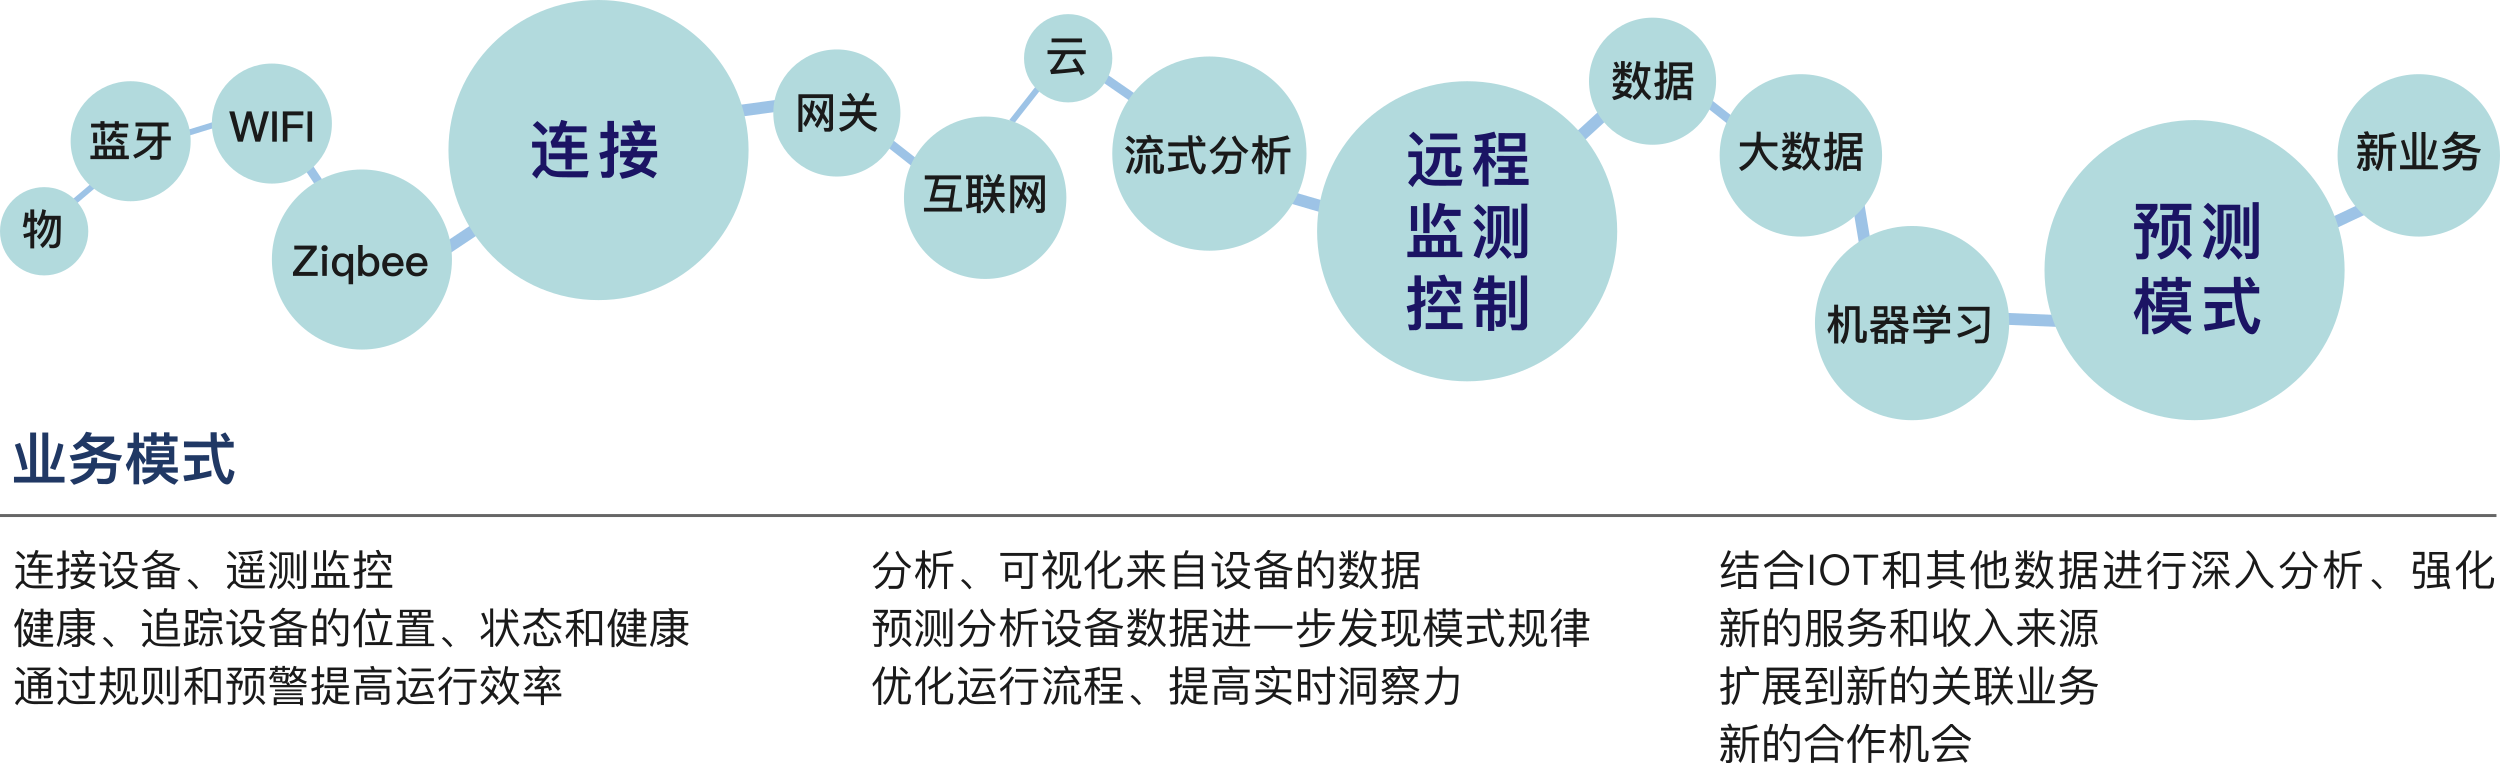 <svg xmlns="http://www.w3.org/2000/svg" viewBox="0 0 841 256.69"><defs><style>.cls-1{fill:#1a1a1a;}.cls-2,.cls-3,.cls-5,.cls-7{fill:none;}.cls-2,.cls-3,.cls-5{stroke:#9dc3e6;stroke-miterlimit:10;}.cls-2{stroke-width:3px;}.cls-3{stroke-width:2px;}.cls-4{fill:#b2dadd;}.cls-5{stroke-width:4px;}.cls-6{fill:#1b1464;}.cls-7{stroke:#666;stroke-miterlimit:8;}.cls-8{fill:#203864;}</style></defs><title>资源 73</title><g id="图层_2" data-name="图层 2"><g id="图层_1-2" data-name="图层 1"><path class="cls-1" d="M11.87,197.91a9,9,0,0,1-2.21-.26,3.26,3.26,0,0,1-1.5-1,.74.74,0,0,0-.54-.36c-.34,0-.9.66-1.68,2l-.77-.7a5.6,5.6,0,0,1,2-2.18V191h-2v-.94h3v5.33a2.44,2.44,0,0,1,.34.33,3.18,3.18,0,0,0,1.1.9,5.11,5.11,0,0,0,1.9.34c.74,0,1.67,0,2.76,0l2.05,0c.68,0,1.23,0,1.6-.06l-.24,1H14.38ZM8.52,187.56l-.74.73A16.1,16.1,0,0,0,5.4,186l.7-.67A17.76,17.76,0,0,1,8.52,187.56Zm2.89-1c.2-.5.4-1,.57-1.57l1,.23c-.16.47-.31.91-.48,1.34h5v1h-5.4a15.94,15.94,0,0,1-1.43,2.55H13v-1.7h1v1.7H17V191H13.94v1.7h3.73v1H13.94v2.65H13V193.7H9v-1H13V191H9.66l-.23-.94A11.66,11.66,0,0,0,11,187.54H9.12v-1Z"/><path class="cls-1" d="M19.6,198.06l-.21-1c.38,0,.76.06,1.1.06a.5.5,0,0,0,.57-.56v-3.51c-.57.23-1.15.44-1.74.63l-.26-1a17.07,17.07,0,0,0,2-.64v-3.18H19.31v-1H21v-2.69H22.1v2.69h1.18v1H22.1v2.74l1.2-.61v1q-.6.32-1.2.6v4.22a1.11,1.11,0,0,1-1.27,1.24Zm8.08-6.93q-.21.58-.47,1.11h4.89v1H30.53a5.48,5.48,0,0,1-1.33,2.68c1,.46,1.91.94,2.81,1.45l-.56.83a31.07,31.07,0,0,0-3-1.6A11.6,11.6,0,0,1,24,198.25l-.4-.93a12.16,12.16,0,0,0,3.82-1.21c-.87-.4-1.8-.78-2.79-1.18.38-.58.73-1.14,1-1.68H23.73v-1h2.44c.2-.43.37-.83.53-1.23Zm-.6-1.5h1.4a14.8,14.8,0,0,0,1-2.27l1,.34a13.46,13.46,0,0,1-.9,1.92h2.31v1h-8v-1h2.18a19,19,0,0,0-.87-1.71l.84-.4A17.15,17.15,0,0,1,27.08,189.64Zm1.34-3.25h3.19v.94H24.24v-.94h3.14c-.16-.43-.33-.83-.5-1.18l1.07-.17C28.1,185.43,28.26,185.89,28.42,186.39Zm-1.74,6.85c-.26.44-.53.87-.81,1.27q1.24.47,2.39,1a4.47,4.47,0,0,0,1.3-2.25Z"/><path class="cls-1" d="M36.4,189.51v6.33c.51-.43,1.07-.91,1.65-1.47l.29,1.08a21.13,21.13,0,0,1-2.85,2.24l-.4-.91a.92.92,0,0,0,.31-.64v-5.64h-2v-1Zm.94-2-.7.71a14,14,0,0,0-2.28-2.15l.71-.67A17.39,17.39,0,0,1,37.34,187.5Zm7.92,3.68v.94A8.32,8.32,0,0,1,43,195.58a15.84,15.84,0,0,0,3.55,1.77l-.56.88a15.78,15.78,0,0,1-3.73-2,13.66,13.66,0,0,1-4.22,2l-.57-.87a13.53,13.53,0,0,0,4-1.84,7.75,7.75,0,0,1-2.21-3.35h-.78v-1Zm-.9-5.5v3.08a.49.49,0,0,0,.56.54h1.31v.94H44.67c-.88,0-1.31-.43-1.31-1.27v-2.32H40.59v.5a3.87,3.87,0,0,1-2.19,3.51l-.68-.78a2.86,2.86,0,0,0,1.87-2.61v-1.58Zm-2.17,9.26a7.71,7.71,0,0,0,2.05-2.76h-4A6.63,6.63,0,0,0,42.2,194.94Z"/><path class="cls-1" d="M53.28,185.18c-.21.34-.44.66-.67,1h5.8v.78a12.55,12.55,0,0,1-3.21,2.77,21.19,21.19,0,0,0,5.46,1.4l-.44.91a20.18,20.18,0,0,1-6-1.77,21.47,21.47,0,0,1-6.14,1.88l-.44-.9a20.7,20.7,0,0,0,5.59-1.52A11.26,11.26,0,0,1,51,187.9a14.9,14.9,0,0,1-2,1.52l-.66-.8a12.08,12.08,0,0,0,4-3.68Zm5.39,13h-1v-.63h-7v.63h-1V192h9Zm-5-3.85v-1.51h-3v1.51Zm0,2.34v-1.51h-3v1.51Zm.51-7.47a13,13,0,0,0,3-2.18H51.87l-.29.29A10.42,10.42,0,0,0,54.19,189.21Zm.46,5.13h3v-1.51h-3Zm3,2.34v-1.51h-3v1.51Z"/><path class="cls-1" d="M65.39,196.19a12.37,12.37,0,0,1,1.23,1.47l-.71.6a13.61,13.61,0,0,0-1.21-1.45,12,12,0,0,0-1.58-1.44l.64-.6A11.24,11.24,0,0,1,65.39,196.19Z"/><path class="cls-1" d="M83.1,197.92a10.17,10.17,0,0,1-2.24-.24,3.19,3.19,0,0,1-1.51-1,.78.78,0,0,0-.56-.36c-.34,0-.9.63-1.67,1.91l-.77-.68a5.58,5.58,0,0,1,2-2.14V191h-2v-.94h3v5.39a2.24,2.24,0,0,1,.34.31,3.65,3.65,0,0,0,1.11.91,5.74,5.74,0,0,0,1.94.31c.76,0,1.7,0,2.81,0h2.05c.68,0,1.23,0,1.6-.06l-.24,1H85.65Zm-3.48-10.35-.71.71A15,15,0,0,0,76.56,186l.7-.67A17.16,17.16,0,0,1,79.62,187.57Zm8.88-1.7a36.75,36.75,0,0,1-8,.71l-.31-.87a42.59,42.59,0,0,0,7.88-.64Zm-1.35,7.38h1v2.57H81.07V193.3h1v1.63h2.11V192.6H80.22v-.91h3.93v-1.43H82a8.81,8.81,0,0,1-.74,1.18l-.81-.51a6.36,6.36,0,0,0,1.13-2.12,10.25,10.25,0,0,0-.91-1.42l.85-.36a10.63,10.63,0,0,1,1,1.6l-.6.26.61.11c-.06.14-.1.29-.14.41h5.74v.85h-3v1.43h3.79v.91H85.14v2.32h2Zm-1.87-4.8-.83.37a8.84,8.84,0,0,0-1-1.62l.86-.34A9.74,9.74,0,0,1,85.28,188.46Zm3-1.75a8.88,8.88,0,0,1-1.11,2.24l-.88-.31a9.3,9.3,0,0,0,1.07-2.17Z"/><path class="cls-1" d="M93.06,191l-.67.67a13.7,13.7,0,0,0-2-2.05l.7-.66A15.19,15.19,0,0,1,93.06,191Zm.17,2.14A51.93,51.93,0,0,1,91.42,198l-.94-.4a48.94,48.94,0,0,0,1.88-4.86Zm.11-5.79-.67.68a12.24,12.24,0,0,0-2-1.91l.7-.67A14.4,14.4,0,0,1,93.35,187.32Zm3.39.37v4.52A9.13,9.13,0,0,1,96,196.1a5,5,0,0,1-2.29,2.11l-.54-.85a4.33,4.33,0,0,0,2.14-1.92,8.34,8.34,0,0,0,.61-3.22v-4.52Zm2,6.83h-.91V186.7h-3v7.9h-.91v-8.78h4.77Zm.66,3-.68.68a14.68,14.68,0,0,0-2.12-2.41l.63-.6A16.31,16.31,0,0,1,99.35,197.51Zm1.37-11.13v8.89h-.9v-8.89Zm-.51,11.7-.21-1c.5,0,1,.07,1.44.07s.5-.2.5-.57V185.21h1v11.66c0,.8-.38,1.21-1.13,1.21Z"/><path class="cls-1" d="M116.08,196.79h1.52v.93h-12.9v-.93h1.6v-4h9.78Zm-9.38-11v5.81h-1v-5.81Zm2.48,11v-3h-1.9v3Zm.5-11.71v7h-1v-7Zm2.48,11.71v-3h-2v3Zm-1.23-6.1-.66-.8a10.2,10.2,0,0,0,2.05-4.89l1.05.2c-.11.57-.24,1.1-.38,1.61h4.25v1h-4.59A9.48,9.48,0,0,1,110.94,190.69Zm4.16,6.1v-3h-2v3Zm.81-5.47-.85.58a20.88,20.88,0,0,0-1.72-2.61l.83-.51A18.83,18.83,0,0,1,115.91,191.32Z"/><path class="cls-1" d="M119.38,198.06l-.21-1c.38,0,.76.06,1.11.06a.49.49,0,0,0,.56-.56v-3.51q-.85.32-1.71.6l-.26-1q1-.26,2-.6v-3.19h-1.74v-1h1.74v-2.72h1.05v2.72h1.18v1h-1.18v2.76c.43-.2.84-.4,1.24-.61v1l-1.24.58v4.2a1.11,1.11,0,0,1-1.25,1.24Zm4.43-4.45v-1h7.61v1h-3.26v3.12h3.79v1h-8.71v-1h3.89v-3.12Zm4.42-6.93h3.35v2.69h-1v-1.77h-6v1.77h-1v-2.69h3.53a13.18,13.18,0,0,0-.73-1.55l1-.17A18.57,18.57,0,0,1,128.23,186.69Zm-1.14,2.17a7.83,7.83,0,0,1-2.58,3.23l-.74-.64a6.93,6.93,0,0,0,2.42-3Zm4.2,2.67-.9.46a18.24,18.24,0,0,0-2.32-3.14l.87-.37A17.7,17.7,0,0,1,131.29,191.52Z"/><path class="cls-1" d="M5.1,211.34l-.33-1.08a16.83,16.83,0,0,0,2.47-5.64l.93.43a20.3,20.3,0,0,1-1,2.81v9.83h-1v-7.92A18.18,18.18,0,0,1,5.1,211.34ZM11,206v.84a26.57,26.57,0,0,1-1.68,3.08H11.1v.58a11.64,11.64,0,0,1-.85,4.4,4.41,4.41,0,0,0,1.5,1.1,10.21,10.21,0,0,0,3.56.56q1.67,0,2.65,0l-.19,1H15.94c-2.47,0-4.15-.29-5-.81a4.84,4.84,0,0,1-1.14-.87A6.51,6.51,0,0,1,8,217.61l-.5-.87A5.92,5.92,0,0,0,9.13,215a9.86,9.86,0,0,1-1.38-3.12l.83-.31a8.16,8.16,0,0,0,1,2.48,11,11,0,0,0,.61-3.26H8.13V210a20.2,20.2,0,0,0,1.8-3.08H8.19v-1Zm3.62,4.63v1.11h2.64v.81H14.63v1.05h3.08v.85H14.63v1.45h-1v-1.45H11.27v-.85h2.38v-1.05H11.71v-.81h1.94v-1.11h-1.8v-.83h1.8v-1.15H11.27v-.84h2.38v-1.15h-1.8v-.83h1.8v-1.1h1v1.1H17v2h.91v.84H17v2Zm0-2.82h1.45v-1.15H14.63Zm0,2h1.45v-1.15H14.63Z"/><path class="cls-1" d="M27,212.34v.78a12.12,12.12,0,0,0,1.35,1.21,8.79,8.79,0,0,0,2-1.67l.74.64a10.43,10.43,0,0,1-2,1.54,15.19,15.19,0,0,0,3,1.5l-.51.9a14.1,14.1,0,0,1-4.58-3v2.29a1,1,0,0,1-1.1,1.1H24.31l-.2-.93c.51,0,1,.07,1.44.07a.42.42,0,0,0,.46-.48v-1.64A23,23,0,0,1,21.72,217l-.4-.93A19.92,19.92,0,0,0,26,213.62v-1.28H22.4v-.84H26v-1.11H21.32a17,17,0,0,1-1.5,7.24l-.77-.68a16,16,0,0,0,1.27-6.76V205.6h5.44a10.43,10.43,0,0,0-.51-.91l1.05-.17a9.65,9.65,0,0,1,.5,1.08h5v.91H27v1.05h3.53v2h1.4v.85h-1.4v2Zm-1-2.81v-1.13H22.46v-.84H26v-1.05H21.32v3ZM24.44,214l-.48.73a9,9,0,0,0-2-1.05l.5-.73A8.75,8.75,0,0,1,24.44,214ZM27,209.53h2.55v-1.13H27Zm0,.85v1.11h2.55v-1.11Z"/><path class="cls-1" d="M36.89,215.68a12.37,12.37,0,0,1,1.23,1.47l-.71.6a13.61,13.61,0,0,0-1.21-1.45,12,12,0,0,0-1.58-1.44l.64-.6A11.24,11.24,0,0,1,36.89,215.68Z"/><path class="cls-1" d="M54.6,217.39a9.55,9.55,0,0,1-2.27-.26,3.16,3.16,0,0,1-1.51-1,.81.81,0,0,0-.57-.36c-.34,0-.91.66-1.7,2l-.77-.7a5.6,5.6,0,0,1,2-2.18v-4.33h-2v-.94h3v5.33a2.42,2.42,0,0,1,.36.33,3.26,3.26,0,0,0,1.13.9,5.46,5.46,0,0,0,2,.34c.77,0,1.71,0,2.84,0l2,0c.68,0,1.21,0,1.58-.06l-.24,1H57.17ZM51.24,207l-.73.73a17.07,17.07,0,0,0-2.45-2.27l.71-.67A18.25,18.25,0,0,1,51.24,207Zm5.09-2.31a8.83,8.83,0,0,1-.4,1.47h3.32v3.69H53.71v1.38h6v3.9h-7v-9h2.19a10.39,10.39,0,0,0,.37-1.62Zm1.92,4.3v-1.91H53.71V209Zm-4.55,5.19h5v-2.09h-5Z"/><path class="cls-1" d="M66.62,205.19v4.5H65.35v2.21h1.47v1H65.35v2.49c.46-.17.91-.33,1.34-.5v1A37.7,37.7,0,0,1,62,217.4l-.3-1,.71-.17v-5.16h.91V216l1-.3v-6H62.44v-4.5Zm-1,1H63.43v2.59h2.19Zm3.63,7.1a13.59,13.59,0,0,1-1.58,3.92l-.88-.56A11.51,11.51,0,0,0,68.32,213Zm5.36-4.4h-1V207H68.3v1.8h-1v-2.72h3a12.32,12.32,0,0,0-.57-1.43l1-.17c.19.47.37,1,.54,1.6h3.23Zm-5.39,8.61-.23-1a9.7,9.7,0,0,0,1.08.07c.34,0,.51-.23.51-.67V212H67.39v-1h7.2v1h-3v4c0,.9-.4,1.35-1.2,1.35Zm4.29-8.86v1H68.43v-1ZM75,216.43l-.93.41a25.66,25.66,0,0,0-1.5-3.62l.9-.3A23,23,0,0,1,75,216.43Z"/><path class="cls-1" d="M79.16,209v6.33c.51-.43,1.07-.91,1.65-1.47l.29,1.08a21.13,21.13,0,0,1-2.85,2.24l-.4-.91a.92.92,0,0,0,.31-.64V210h-2v-1Zm.94-2-.7.71a14.07,14.07,0,0,0-2.28-2.15l.71-.67A17.39,17.39,0,0,1,80.1,207ZM88,210.66v.94a8.32,8.32,0,0,1-2.24,3.46,15.84,15.84,0,0,0,3.55,1.77l-.56.88a15.78,15.78,0,0,1-3.73-2,13.67,13.67,0,0,1-4.22,2l-.57-.87a13.53,13.53,0,0,0,4-1.84A7.75,7.75,0,0,1,82,211.66h-.78v-1Zm-.9-5.5v3.08a.49.49,0,0,0,.56.54H89v.94H87.43c-.88,0-1.31-.43-1.31-1.27v-2.32H83.35v.5a3.87,3.87,0,0,1-2.19,3.51l-.68-.78a2.86,2.86,0,0,0,1.87-2.61v-1.58ZM85,214.42A7.71,7.71,0,0,0,87,211.66H83A6.63,6.63,0,0,0,85,214.42Z"/><path class="cls-1" d="M96,204.66c-.21.34-.44.66-.67,1h5.8v.78A12.55,12.55,0,0,1,98,209.16a21.19,21.19,0,0,0,5.46,1.4l-.44.91a20.18,20.18,0,0,1-6-1.77,21.47,21.47,0,0,1-6.14,1.88l-.44-.9A20.7,20.7,0,0,0,96,209.16a11.26,11.26,0,0,1-2.27-1.78,14.87,14.87,0,0,1-2,1.52l-.66-.8a12.08,12.08,0,0,0,4-3.68Zm5.39,13h-1V217h-7v.63h-1v-6.21h9Zm-5-3.85v-1.51h-3v1.51Zm0,2.34v-1.51h-3v1.51Zm.51-7.47a13,13,0,0,0,3-2.18H94.63l-.29.29A10.42,10.42,0,0,0,97,208.69Zm.46,5.13h3v-1.51h-3Zm3,2.34v-1.51h-3v1.51Z"/><path class="cls-1" d="M109.81,216.79h-1V216h-2.59v1.23h-1V207.07h1.33a13.14,13.14,0,0,0,.61-2.48l1,.14a13.62,13.62,0,0,1-.67,2.34h2.29Zm-1-5.81V208h-2.59V211Zm0,4V211.9h-2.59V215Zm8.15.84a1.76,1.76,0,0,1-2,1.64c-.29,0-.77,0-1.45-.06l-.24-.94c.6,0,1.11,0,1.55,0a1.11,1.11,0,0,0,1.17-1.1c.09-.8.14-3.26.17-7.37h-3.92a12,12,0,0,1-1.43,2.44l-.61-.81a12.6,12.6,0,0,0,2-5.13l1,.13a18.68,18.68,0,0,1-.63,2.38h4.55C117.18,211.81,117.11,214.75,117,215.86Zm-2.34-2.38-.81.57a27.92,27.92,0,0,0-2.35-3.16l.83-.51A24,24,0,0,1,114.63,213.48Z"/><path class="cls-1" d="M123.1,205a17.75,17.75,0,0,1-1.38,3.14v9.61h-1v-8a20.36,20.36,0,0,1-1.54,1.82l-.33-1.1a16.1,16.1,0,0,0,3.32-5.87Zm4.59,11a42.85,42.85,0,0,0,1.9-7.18l1,.26a47.47,47.47,0,0,1-1.82,6.93H132v1h-9.19v-1Zm-.83-9.09a16.81,16.81,0,0,0-.7-2.08l1.08-.19a22.63,22.63,0,0,1,.64,2.27h3.72v1H123v-1Zm-.58,8.38-1,.26a57.74,57.74,0,0,0-1.48-6.29l.94-.29A60.25,60.25,0,0,1,126.27,215.28Z"/><path class="cls-1" d="M139.12,208.64l.09-.83h-4.67v-2.67h10.32v2.67h-4.62l-.09.83h5.67v.78H140c-.06.29-.1.56-.16.81H144v6.29h2.07v.83H133.32v-.83h2.07v-6.29h3.46c.06-.27.1-.54.16-.81h-5.43v-.78Zm-1.48-2.74h-2.12v1.18h2.12Zm5.36,5.94v-.9h-6.61v.9Zm0,1.54v-.9h-6.61v.9Zm0,1.55V214h-6.61v.9Zm0,1.58v-.94h-6.61v.94Zm-2.18-10.62h-2.25v1.18h2.25Zm3.06,0h-2.12v1.18h2.12Z"/><path class="cls-1" d="M150.92,215.68a12.37,12.37,0,0,1,1.23,1.47l-.71.6a13.61,13.61,0,0,0-1.21-1.45,12,12,0,0,0-1.58-1.44l.64-.6A11.24,11.24,0,0,1,150.92,215.68Z"/><path class="cls-1" d="M164.9,204.69h1v12.94h-1v-5a21.47,21.47,0,0,1-2.92,2.58l-.31-1.07a18.53,18.53,0,0,0,3.23-2.72Zm-.67,5.07-.9.41a25,25,0,0,0-1.48-3.76l1-.31A27.24,27.24,0,0,1,164.23,209.76Zm6.58-1.33h3.48v1h-3.36a12.74,12.74,0,0,0,3.86,7.41l-.7.77a12.77,12.77,0,0,1-3.63-6.44,13.91,13.91,0,0,1-3.35,6.48l-.68-.77a12.89,12.89,0,0,0,3.29-7.45h-2.86v-1h2.92c0-1.65.07-2.92.07-3.79h1C170.86,205.7,170.85,207,170.82,208.44Zm3.39-1.3-.8.57a16.41,16.41,0,0,0-1.77-2.32l.8-.5A18.29,18.29,0,0,1,174.21,207.14Z"/><path class="cls-1" d="M183,204.57a12.06,12.06,0,0,1-.27,1.52h5.5v1h-4.56q1,2.37,5.3,3.69l-.54.88c-3.16-1.11-5.09-2.64-5.8-4.58h-.21a7,7,0,0,1-1.27,2.15l-.14.16A22.38,22.38,0,0,1,183,211.1l-.71.71a23.83,23.83,0,0,0-2.05-1.84,11.91,11.91,0,0,1-4,1.72l-.4-.94a9.1,9.1,0,0,0,4.39-2.19,5.55,5.55,0,0,0,1-1.48h-4.67v-1h5a8.41,8.41,0,0,0,.33-1.62Zm-4.59,8.54a14.33,14.33,0,0,1-1.44,3.85l-.88-.56a12.16,12.16,0,0,0,1.31-3.51Zm2.42,4.26c-.91,0-1.35-.48-1.35-1.43v-3.09h1.05v2.88c0,.43.2.64.63.64h3.11a.75.75,0,0,0,.64-.26,3.8,3.8,0,0,0,.34-1.77l1,.31a4.3,4.3,0,0,1-.58,2.34,1.66,1.66,0,0,1-1.18.37Zm3.28-2.59-.94.41a17.3,17.3,0,0,0-1.27-2.52l.9-.29A14.9,14.9,0,0,1,184.08,214.78Zm4.75,1.33-.94.41A20.79,20.79,0,0,0,186,213l1-.31A21.6,21.6,0,0,1,188.82,216.1Z"/><path class="cls-1" d="M193.09,208.52v-2.05q-1.07.17-2.18.26l-.33-.91a19.54,19.54,0,0,0,5.32-1.07l.48.85a17.06,17.06,0,0,1-2.29.67v2.25h2.44v1h-2.44v.71a29.43,29.43,0,0,1,2.49,2.49l-.6.88c-.74-1-1.37-1.82-1.9-2.42v6.43h-1v-6.33a13.77,13.77,0,0,1-2.44,3.68l-.43-1.11a11.17,11.17,0,0,0,2.86-4.23v-.1h-2.49v-1Zm9.46,8.58h-1V216h-3.46v1.27h-1V205.57h5.44Zm-1-2.09v-8.48h-3.46V215Z"/><path class="cls-1" d="M204.66,211.34l-.33-1.08a16.83,16.83,0,0,0,2.47-5.64l.93.43a20.3,20.3,0,0,1-1,2.81v9.83h-1v-7.92A18.18,18.18,0,0,1,204.66,211.34Zm5.91-5.39v.84a26.57,26.57,0,0,1-1.68,3.08h1.77v.58a11.64,11.64,0,0,1-.85,4.4,4.41,4.41,0,0,0,1.5,1.1,10.21,10.21,0,0,0,3.56.56q1.67,0,2.65,0l-.19,1h-1.82c-2.47,0-4.15-.29-5-.81a4.84,4.84,0,0,1-1.14-.87,6.51,6.51,0,0,1-1.77,1.87l-.5-.87a5.92,5.92,0,0,0,1.62-1.78,9.86,9.86,0,0,1-1.38-3.12l.83-.31a8.16,8.16,0,0,0,1,2.48,11,11,0,0,0,.61-3.26H207.7V210a20.2,20.2,0,0,0,1.8-3.08h-1.74v-1Zm3.62,4.63v1.11h2.64v.81h-2.64v1.05h3.08v.85h-3.08v1.45h-1v-1.45h-2.38v-.85h2.38v-1.05h-1.94v-.81h1.94v-1.11h-1.8v-.83h1.8v-1.15h-2.38v-.84h2.38v-1.15h-1.8v-.83h1.8v-1.1h1v1.1h2.37v2h.91v.84h-.91v2Zm0-2.82h1.45v-1.15h-1.45Zm0,2h1.45v-1.15h-1.45Z"/><path class="cls-1" d="M226.55,212.34v.78a12.12,12.12,0,0,0,1.35,1.21,8.79,8.79,0,0,0,2-1.67l.74.64a10.43,10.43,0,0,1-2,1.54,15.19,15.19,0,0,0,3,1.5l-.51.9a14.1,14.1,0,0,1-4.58-3v2.29a1,1,0,0,1-1.1,1.1h-1.58l-.2-.93c.51,0,1,.07,1.44.07a.42.42,0,0,0,.46-.48v-1.64a23,23,0,0,1-4.29,2.39l-.4-.93a19.92,19.92,0,0,0,4.69-2.47v-1.28H222v-.84h3.61v-1.11h-4.69a17,17,0,0,1-1.5,7.24l-.77-.68a16,16,0,0,0,1.27-6.76V205.6h5.44a10.43,10.43,0,0,0-.51-.91l1.05-.17a9.65,9.65,0,0,1,.5,1.08h5v.91h-4.77v1.05h3.53v2h1.4v.85h-1.4v2Zm-1-2.81v-1.13H222v-.84h3.55v-1.05h-4.69v3ZM224,214l-.48.73a9,9,0,0,0-2-1.05l.5-.73A8.75,8.75,0,0,1,224,214Zm2.55-4.46h2.55v-1.13h-2.55Zm0,.85v1.11h2.55v-1.11Z"/><path class="cls-1" d="M11.85,236.87a9.33,9.33,0,0,1-2.25-.26,3.27,3.27,0,0,1-1.52-1,.79.79,0,0,0-.56-.36c-.34,0-.91.66-1.7,2l-.77-.7a5.59,5.59,0,0,1,2-2.18V230H5V229H8v5.33a2.4,2.4,0,0,1,.36.33,3.21,3.21,0,0,0,1.11.9,5.46,5.46,0,0,0,2,.34c.76,0,1.7,0,2.82,0l2,0c.68,0,1.21,0,1.58-.06l-.24,1H14.41ZM8.55,226.53l-.73.71A15.59,15.59,0,0,0,5.37,225l.7-.67A17.66,17.66,0,0,1,8.55,226.53Zm4.95.21a13.55,13.55,0,0,0,2.05-1.3H9.22v-.87h7.71v.74a15.56,15.56,0,0,1-2.78,1.92l.23.19H17.2v6.37c0,.73-.4,1.1-1.2,1.1H14.82l-.23-.87,1.13,0c.34,0,.51-.17.51-.48v-1.07H13.84V235h-1v-2.45H10.5V235h-1v-7.58h3.56a17,17,0,0,0-1.87-1.14l.63-.61C12.45,226,13,226.39,13.49,226.75Zm-.61,1.54H10.5v1.28h2.38Zm-2.38,3.39h2.38v-1.25H10.5Zm5.73-3.39H13.84v1.28h2.39Zm-2.39,3.39h2.39v-1.25H13.84Z"/><path class="cls-1" d="M26.29,236.87a9.93,9.93,0,0,1-2.34-.26,3.35,3.35,0,0,1-1.58-1,.81.81,0,0,0-.58-.36c-.34,0-.93.66-1.72,2l-.77-.68a5.6,5.6,0,0,1,2-2.22V230H19.28v-1h3v5.34a2.46,2.46,0,0,1,.37.33,4,4,0,0,0,1.17.9,6.24,6.24,0,0,0,2,.31c.78,0,1.77,0,2.94,0h1.91c.64,0,1.14,0,1.48-.06l-.26,1h-3Zm-3.58-10.33-.74.76A15.81,15.81,0,0,0,19.57,225l.71-.67A18.09,18.09,0,0,1,22.72,226.53ZM26.49,235l-.23-1c.66,0,1.3.07,1.9.07a.54.54,0,0,0,.61-.58v-6.06H23.39v-1h5.39v-2.31h1v2.31h2.11v1H29.81v6.3a1.14,1.14,0,0,1-1.3,1.25Zm.54-3.51-.83.57a22.87,22.87,0,0,0-2.07-2.84l.8-.51A21.39,21.39,0,0,1,27,231.48Z"/><path class="cls-1" d="M35.83,226.15v-2h1v2h1.9v1h-1.9v2.35H39v1H36.8c0,.37-.07.73-.11,1.07a33.59,33.59,0,0,1,2.45,2.59l-.57.88c-.8-1.08-1.48-1.92-2-2.54a8.78,8.78,0,0,1-2.37,4.7l-.76-.67a9,9,0,0,0,2.37-6H33.59v-1h2.24v-2.35h-2v-1Zm7.11.67v2.52a10.51,10.51,0,0,1-1.14,5.09,7.15,7.15,0,0,1-3.48,2.76l-.54-.87a6.44,6.44,0,0,0,3.29-2.59,10.07,10.07,0,0,0,.94-4.39v-2.52Zm2.42,5.69h-1v-6.87H40.58v6.87h-1v-7.82h5.77ZM43.8,237c-.74,0-1.1-.4-1.1-1.18v-3.21h.93v3c0,.31.14.47.46.47h.73a.58.58,0,0,0,.51-.21,4.35,4.35,0,0,0,.27-1.61l.88.29a4.37,4.37,0,0,1-.48,2.14,1.42,1.42,0,0,1-1,.33Z"/><path class="cls-1" d="M52,226.59v4.49a8.11,8.11,0,0,1-1,4,5.73,5.73,0,0,1-2.89,2.17l-.58-.91a5.24,5.24,0,0,0,2.69-2,7,7,0,0,0,.76-3.29v-4.49Zm2.54,6.85h-1v-7.78H49.44v7.91h-1v-8.91h6.07Zm.6,2.88-.77.76a18.13,18.13,0,0,0-2.45-2.55l.71-.7A18.87,18.87,0,0,1,55.12,236.33Zm2-11v8.89h-1v-8.89ZM56.77,237l-.23-1c.63,0,1.23.06,1.8.06a.63.63,0,0,0,.71-.71V224.13h1v11.49a1.23,1.23,0,0,1-1.38,1.4Z"/><path class="cls-1" d="M64.8,228v-2.05q-1.07.17-2.18.26l-.33-.91a19.52,19.52,0,0,0,5.32-1.07l.48.85a17.06,17.06,0,0,1-2.29.67V228h2.44v1H65.79v.71a29.43,29.43,0,0,1,2.49,2.49l-.6.88c-.74-1-1.37-1.82-1.9-2.42v6.43h-1v-6.33a13.77,13.77,0,0,1-2.44,3.68l-.43-1.11a11.17,11.17,0,0,0,2.86-4.23V229H62.3v-1Zm9.46,8.58h-1v-1.13H69.8v1.27h-1V225.05h5.44Zm-1-2.09V226H69.8v8.48Z"/><path class="cls-1" d="M78.75,227.53a11.63,11.63,0,0,0,1.41-1.91H76.57v-1h4.69v.81a14.44,14.44,0,0,1-1.91,2.71c.27.31.5.6.7.85h1.63v.63a10.84,10.84,0,0,1-.83,2.61l-.84-.33a11,11,0,0,0,.7-2H79.19v6a1,1,0,0,1-1.08,1.13H76.74l-.2-.93c.43,0,.84.07,1.24.07s.44-.17.44-.51V230H76.17v-1h2.77a29,29,0,0,0-2-2.11l.76-.47C78.08,226.83,78.44,227.19,78.75,227.53ZM86.09,229v2.57a6.46,6.46,0,0,1-1,3.63,6.16,6.16,0,0,1-3,2l-.56-.87a5.55,5.55,0,0,0,2.85-1.77,5.75,5.75,0,0,0,.78-3V229Zm3-4.29v1H86.25c-.07.56-.17,1.08-.29,1.6h2.69v6.71h-1v-5.8H83.57v5.8h-1v-6.71H85a14.2,14.2,0,0,0,.26-1.6H82.07v-1Zm.14,11.76-.71.71A17,17,0,0,0,86,234.59l.66-.64A18.78,18.78,0,0,1,89.28,236.42Z"/><path class="cls-1" d="M92.56,224.68V224h.86v.64H95V224h.85v.64h1.71v.76H95.83v.64H95v-.64H93.42v.64h-.74a3.13,3.13,0,0,1-.11.34h4.52a8.59,8.59,0,0,1-.31,3,.87.87,0,0,1-.2.24l.56-.09c.14.27.27.57.41.91h5.54v.75H90.78v-.75h5.79a4.86,4.86,0,0,0-.36-.63,2.59,2.59,0,0,1-.61.11H95l-.11-.38H92v-2h3v1.67h.36a.61.61,0,0,0,.6-.41,9.64,9.64,0,0,0,.13-1.81H92.28A4.87,4.87,0,0,1,91,228.7l-.56-.68a4.05,4.05,0,0,0,1.37-2.18l.71.11v-.51H90.84v-.76Zm9.35,12.58h-1v-.43H93.09v.43h-1v-2.71h9.82Zm-.46-5.32v.63H92.52v-.63Zm0,1.28v.63H92.52v-.63Zm-7.18-5H92.79v.83h1.48Zm6.64,7.91v-.9H93.09v.9Zm-3.23-8.27-.57-.71A6.13,6.13,0,0,0,98.82,224l.94.17c-.07.29-.14.54-.23.8h3.39v.85h-.8a5.27,5.27,0,0,1-1.18,2.45,10.36,10.36,0,0,0,2.29,1l-.47.83a9.67,9.67,0,0,1-2.49-1.18A6.82,6.82,0,0,1,97.75,230l-.38-.83a6.32,6.32,0,0,0,2.19-.88,4.48,4.48,0,0,1-1-1.37A6.28,6.28,0,0,1,97.68,227.87ZM99.06,226a3.62,3.62,0,0,0,1.15,1.67,4.23,4.23,0,0,0,1-1.94h-2A1.5,1.5,0,0,0,99.06,226Z"/><path class="cls-1" d="M105.12,237l-.21-1c.4,0,.77.06,1.14.06a.48.48,0,0,0,.53-.54v-3.48c-.54.21-1.1.41-1.65.58l-.24-1a15.35,15.35,0,0,0,1.9-.6V227.8h-1.72v-1h1.72v-2.69h1.05v2.69h1.44v1h-1.44v2.78c.41-.2.83-.4,1.23-.63v1c-.4.21-.81.41-1.23.61v4.2A1.08,1.08,0,0,1,106.4,237Zm12.21-6.5v.91h-3.56V233h3V234h-3v1.84a13.8,13.8,0,0,0,2,.13c.74,0,1.38,0,1.91-.07l-.29,1h-1.55a9.85,9.85,0,0,1-3.85-.54,3.77,3.77,0,0,1-1.47-1.62,8.73,8.73,0,0,1-1.42,2.44l-.76-.66a7.65,7.65,0,0,0,1.8-4.42l.91.1a8.44,8.44,0,0,1-.21,1.48,3.59,3.59,0,0,0,1.58,1.84l.34.13v-4.16h-3.61v-.91Zm-.94-5.94v4.95h-6.21v-4.95Zm-1,2.08v-1.24h-4.22v1.24Zm0,.8h-4.22v1.23h4.22Z"/><path class="cls-1" d="M126.07,225.28h5.64v.94H119.13v-.94H125a8.48,8.48,0,0,0-.48-1.08l1.13-.2C125.78,224.38,125.93,224.81,126.07,225.28Zm2.17,11.83-.24-.93,1.14,0c.58,0,.88-.23.88-.68v-3.88h-9.18v5.49h-1v-6.38H131v5c0,.9-.53,1.35-1.57,1.35Zm1.18-10v2.76h-8v-2.76Zm-1,.8h-6v1.17h6Zm-.19,4.63v2.85h-5.6v-2.85Zm-.91.77h-3.76v1.31h3.76Z"/><path class="cls-1" d="M140.14,236.87a9.12,9.12,0,0,1-2.21-.26,3.3,3.3,0,0,1-1.48-1,.74.74,0,0,0-.54-.36q-.51,0-1.71,2l-.77-.7a5.62,5.62,0,0,1,2-2.18V230h-2V229h3v5.34a2.23,2.23,0,0,1,.33.31,3.18,3.18,0,0,0,1.1.9,5.11,5.11,0,0,0,1.9.34c.74,0,1.65,0,2.75,0l2.09,0c.68,0,1.23,0,1.61-.06l-.26,1h-3.31Zm-3.36-10.4-.73.73a17.09,17.09,0,0,0-2.45-2.29l.71-.67A19.33,19.33,0,0,1,136.78,226.46Zm9.18,1.67v1h-4.45a20.15,20.15,0,0,1-2.11,4.32,38.25,38.25,0,0,0,4.59-.74,24.66,24.66,0,0,0-1.14-2.31l.84-.27a26.18,26.18,0,0,1,2.05,4.49l-.91.24c-.14-.44-.3-.87-.47-1.27a47.41,47.41,0,0,1-6.16.91l-.26-.9c.6-.17,1.44-1.67,2.55-4.48h-3v-1Zm-1-3.24v.94h-6.54v-.94Z"/><path class="cls-1" d="M151.55,224.64a11.34,11.34,0,0,1-3.85,4.19l-.3-1a9.89,9.89,0,0,0,3.22-3.59Zm.67,3.25a11.34,11.34,0,0,1-1.55,2.28v7h-1v-5.94a18.17,18.17,0,0,1-1.87,1.48l-.3-1a11.6,11.6,0,0,0,3.81-4.2Zm8.11.73v1H158v6.23c0,.83-.47,1.24-1.38,1.24h-2.09l-.21-1c.68,0,1.33.07,2,.07.46,0,.7-.19.7-.56v-6h-4.49v-1ZM159.7,225v1h-6.83v-1Z"/><path class="cls-1" d="M165.33,232.18a13.69,13.69,0,0,0,.84-2.09l.88.37a13.55,13.55,0,0,1-1,2.45c.6.58,1.17,1.18,1.71,1.81l-.73.81c-.51-.61-1-1.17-1.51-1.68A9.87,9.87,0,0,1,162.2,237l-.63-.91a9,9,0,0,0,3.25-3,23.19,23.19,0,0,0-1.81-1.62l.64-.73C164.23,231.19,164.79,231.68,165.33,232.18Zm-.74-4.5a15.41,15.41,0,0,1-2.14,3.41l-.83-.6a13.11,13.11,0,0,0,2.08-3.25Zm1.17-2.08h2.68v1h-6.6v-1h2.92a12.27,12.27,0,0,0-.71-1.44l1.07-.17C165.33,224.47,165.55,225,165.76,225.59Zm-.24,2.17.63-.61a14.62,14.62,0,0,1,2,2.05l-.67.68A19.27,19.27,0,0,0,165.52,227.76Zm3.92,2a12.86,12.86,0,0,1-.83,1.4l-.66-.78a15.46,15.46,0,0,0,2-6.34l1,.17c-.11.8-.26,1.52-.41,2.21h4v1h-1.21a12.55,12.55,0,0,1-1.51,5.83,9,9,0,0,0,2.94,3l-.6.9a9.38,9.38,0,0,1-2.91-3,11.05,11.05,0,0,1-3.49,3.06l-.58-.93a9.39,9.39,0,0,0,3.53-3.09A18.6,18.6,0,0,1,169.44,229.74Zm.56-1.35a17.46,17.46,0,0,0,1.33,3.81,11.62,11.62,0,0,0,1.13-4.8h-2.12C170.21,227.73,170.11,228.07,170,228.39Z"/><path class="cls-1" d="M181.94,225.28a8.46,8.46,0,0,0-.66-1.18l1-.17a10,10,0,0,1,.64,1.35h5.62v1h-6a7.83,7.83,0,0,1-1.4,2l1.87-.17c.33-.41.66-.84,1-1.3l.91.37A26.47,26.47,0,0,1,181.4,231q1.37-.17,2.65-.38c-.17-.37-.33-.71-.48-1l.87-.29a17.38,17.38,0,0,1,1.23,2.65l-.93.41c-.11-.34-.24-.67-.36-1-.46.09-.93.16-1.4.21v1.67h5.84v1H183v2.91h-1.05V234.3h-5.81v-1h5.81v-1.54c-.66.07-1.31.13-2,.19l-.2-.9.37-.09a10,10,0,0,0,2.27-2l-2.39.19-.2-.83a4.73,4.73,0,0,0,1.8-2.05h-5.24v-1Zm-2.47,4.86a12.8,12.8,0,0,1-2.34,2.25l-.68-.77a12.27,12.27,0,0,0,2.25-2.05Zm-.16-1.68-.71.71a11.88,11.88,0,0,0-2-1.75l.71-.68A14.16,14.16,0,0,1,179.32,228.46Zm8.82-1.18a11.86,11.86,0,0,1-2,1.9l-.64-.74a10.68,10.68,0,0,0,1.85-1.74Zm.31,4.38-.74.74a13.78,13.78,0,0,0-2.14-2.19l.66-.63A16.74,16.74,0,0,1,188.45,231.65Z"/><path class="cls-1" d="M299,186a17.09,17.09,0,0,1-2,2.91,14.31,14.31,0,0,1-2.85,2.44l-.56-.9a10.28,10.28,0,0,0,2.64-2.18,15.08,15.08,0,0,0,1.88-2.81Zm-3.31,5.81v-1h8.51c0,1.78-.13,3.22-.27,4.32a5,5,0,0,1-.7,2.28,2,2,0,0,1-1.54.68H299.1l-.29-1q1.24,0,2.35,0a1.45,1.45,0,0,0,1.51-1,16.87,16.87,0,0,0,.48-4.35h-3.55a10.88,10.88,0,0,1-1.43,3.71,9.74,9.74,0,0,1-3.28,2.75l-.66-.85a9.46,9.46,0,0,0,3-2.35,8.76,8.76,0,0,0,1.34-3.25Zm10.85-1.34-.68.81a11.36,11.36,0,0,1-4.62-5.52l.88-.5A10.07,10.07,0,0,0,306.54,190.44Z"/><path class="cls-1" d="M311.15,198.15h-1v-7.28a16.09,16.09,0,0,1-1.92,3.95l-.44-1.11a13,13,0,0,0,2.31-4.8h-2v-1h2.08v-2.79h1v2.79h1.92v1h-1.92v.77c.67.7,1.35,1.48,2.05,2.37l-.56.81a24.58,24.58,0,0,0-1.5-2.11Zm9.19-12.06a18.77,18.77,0,0,1-5.43,1v2.57h5.79v1h-2.12v7.5h-1v-7.5h-2.64v.16a12.59,12.59,0,0,1-2.17,7.25l-.73-.76a11.27,11.27,0,0,0,1.9-6.5v-4.57a18.14,18.14,0,0,0,5.91-1.07Z"/><path class="cls-1" d="M325.57,196.19a12.37,12.37,0,0,1,1.23,1.47l-.71.6a13.61,13.61,0,0,0-1.21-1.45,12,12,0,0,0-1.58-1.44l.64-.6A11.24,11.24,0,0,1,325.57,196.19Z"/><path class="cls-1" d="M349.22,186v1h-1.88v9.69a1.24,1.24,0,0,1-1.37,1.42h-2.38l-.23-1c.78,0,1.54.06,2.25.06.46,0,.7-.26.7-.74V187H336.5v-1Zm-5.52,8.41h-4.55v1.25h-1v-6.48h5.54Zm-1-.94v-3.36h-3.56v3.36Z"/><path class="cls-1" d="M350.89,194l-.31-1.07a13.33,13.33,0,0,0,3.83-4.8H350.9v-1h2.22a14.57,14.57,0,0,0-.85-1.85l1-.29a17.18,17.18,0,0,1,.81,2l-.41.16h1.78V188a11.46,11.46,0,0,1-1.71,3.08,12.26,12.26,0,0,1,2.12,1.65l-.58.88a12.1,12.1,0,0,0-1.55-1.45v6h-1v-5.91C352.16,192.85,351.54,193.42,350.89,194Zm9.09-6.3v2.72a11.43,11.43,0,0,1-1.11,5.1,6.7,6.7,0,0,1-3.32,2.76l-.56-.9a6.16,6.16,0,0,0,3.12-2.59,10.45,10.45,0,0,0,.87-4.38v-2.72Zm2.56,5.89h-1v-6.9h-4v6.9h-1v-7.88h6.06ZM360.88,198c-.78,0-1.17-.41-1.17-1.24v-3.18h1v3q0,.51.47.51h.88a.48.48,0,0,0,.44-.23,4.62,4.62,0,0,0,.24-1.61l1,.3a4.5,4.5,0,0,1-.47,2.15,1.34,1.34,0,0,1-1,.33Z"/><path class="cls-1" d="M370.13,185.46a16.38,16.38,0,0,1-1.91,3.36v9.39h-1v-8.14a21.42,21.42,0,0,1-2.1,2l-.33-1.07a15.56,15.56,0,0,0,4.4-6ZM373,198a1.33,1.33,0,0,1-1.5-1.51V192.1c-.6.34-1.21.66-1.84,1l-.46-1c.8-.37,1.57-.75,2.29-1.18v-5.71h1v5.09a20.25,20.25,0,0,0,3.93-3.41l.71.81a23.12,23.12,0,0,1-4.65,3.81v4.82c0,.44.23.67.71.67h2.31a1,1,0,0,0,.83-.36,7.34,7.34,0,0,0,.31-2.47l1,.31a7.72,7.72,0,0,1-.51,3,1.66,1.66,0,0,1-1.41.51Z"/><path class="cls-1" d="M379.4,192.36v-1h5.69V187.8H380v-1h5.13v-1.64h1.05v1.64h5.24v1h-5.24v3.58h1.42a19.22,19.22,0,0,0,1.43-3.15l1,.36a16.47,16.47,0,0,1-1.41,2.79h3.22v1H387a12.93,12.93,0,0,0,5.16,4.33l-.7.88a14.09,14.09,0,0,1-5.3-5.22h-.06v5.8h-1.05v-5.8H385a11.73,11.73,0,0,1-5.43,5.23l-.57-.91q3.85-1.9,5.16-4.32Zm4-1.6-.88.44a16.09,16.09,0,0,0-1.35-2.42l.9-.43A22.26,22.26,0,0,1,383.43,190.77Z"/><path class="cls-1" d="M404.65,198.18h-1v-.88h-7.5v.88h-1V186.82h3a6.94,6.94,0,0,0,.7-1.74l1,.14a6.61,6.61,0,0,1-.67,1.6h5.46Zm-1-8.25V187.8h-7.5v2.12Zm0,3.12v-2.18h-7.5V193Zm0,3.26V194h-7.5v2.32Z"/><path class="cls-1" d="M410.61,189.51v6.33c.51-.43,1.07-.91,1.65-1.47l.29,1.08a21.13,21.13,0,0,1-2.85,2.24l-.4-.91a.92.92,0,0,0,.31-.64v-5.64h-2v-1Zm.94-2-.7.71a14,14,0,0,0-2.28-2.15l.71-.67A17.39,17.39,0,0,1,411.55,187.5Zm7.92,3.68v.94a8.32,8.32,0,0,1-2.24,3.46,15.84,15.84,0,0,0,3.55,1.77l-.56.88a15.78,15.78,0,0,1-3.73-2,13.66,13.66,0,0,1-4.22,2l-.57-.87a13.53,13.53,0,0,0,4-1.84,7.75,7.75,0,0,1-2.21-3.35h-.78v-1Zm-.9-5.5v3.08a.49.49,0,0,0,.56.54h1.31v.94h-1.57c-.88,0-1.31-.43-1.31-1.27v-2.32H414.8v.5a3.87,3.87,0,0,1-2.19,3.51l-.68-.78a2.86,2.86,0,0,0,1.87-2.61v-1.58Zm-2.17,9.26a7.71,7.71,0,0,0,2.05-2.76h-4A6.63,6.63,0,0,0,416.41,194.94Z"/><path class="cls-1" d="M427.49,185.18c-.21.34-.44.66-.67,1h5.8v.78a12.55,12.55,0,0,1-3.21,2.77,21.19,21.19,0,0,0,5.46,1.4l-.44.91a20.18,20.18,0,0,1-6-1.77,21.47,21.47,0,0,1-6.14,1.88l-.44-.9a20.7,20.7,0,0,0,5.59-1.52,11.26,11.26,0,0,1-2.27-1.78,14.9,14.9,0,0,1-2,1.52l-.66-.8a12.08,12.08,0,0,0,4-3.68Zm5.39,13h-1v-.63h-7v.63h-1V192h9Zm-5-3.85v-1.51h-3v1.51Zm0,2.34v-1.51h-3v1.51Zm.51-7.47a13,13,0,0,0,3-2.18h-5.27l-.29.29A10.42,10.42,0,0,0,428.4,189.21Zm.46,5.13h3v-1.51h-3Zm3,2.34v-1.51h-3v1.51Z"/><path class="cls-1" d="M441.26,197.31h-1v-.81h-2.59v1.23h-1V187.59H438a13.14,13.14,0,0,0,.61-2.48l1,.14a13.62,13.62,0,0,1-.67,2.34h2.29Zm-1-5.81v-2.94h-2.59v2.94Zm0,4v-3.12h-2.59v3.12Zm8.15.84a1.76,1.76,0,0,1-2,1.64c-.29,0-.77,0-1.45-.06l-.24-.94c.6,0,1.11,0,1.55,0a1.11,1.11,0,0,0,1.17-1.1c.09-.8.14-3.26.17-7.37H443.7a12,12,0,0,1-1.43,2.44l-.61-.81a12.6,12.6,0,0,0,2-5.13l1,.13a18.68,18.68,0,0,1-.63,2.38h4.55C448.63,192.33,448.56,195.27,448.41,196.38ZM446.08,194l-.81.57a28,28,0,0,0-2.35-3.16l.83-.51A24,24,0,0,1,446.08,194Z"/><path class="cls-1" d="M454.06,191.86c-.1.27-.2.53-.29.78h3v.84a5.74,5.74,0,0,1-1.58,2.44c.68.31,1.34.63,2,1l-.56.8a20.73,20.73,0,0,0-2.19-1.13,11.68,11.68,0,0,1-3.55,1.58l-.48-.85a12.85,12.85,0,0,0,3-1.17c-.63-.27-1.28-.54-2-.8.37-.63.7-1.21,1-1.78h-1.68v-.9h2.08q.19-.47.34-.9Zm-.57-4v-2.72h1v2.72H457v.9h-2.59v.16c.77.38,1.57.83,2.37,1.31l-.53.8q-1.07-.85-1.84-1.37v1.85h-1V188.8a6.67,6.67,0,0,1-2.55,2.92l-.5-.83a5.9,5.9,0,0,0,2.29-2.14h-2v-.9Zm-.8-.68-.74.34a13.16,13.16,0,0,0-1-1.85l.81-.27A12.28,12.28,0,0,1,452.69,187.17Zm3.14,6.37h-2.45a10.61,10.61,0,0,1-.77,1.37c.57.2,1.11.4,1.63.61A5.53,5.53,0,0,0,455.83,193.54Zm1.05-7.85a9.47,9.47,0,0,1-1.1,1.84l-.73-.37a9.05,9.05,0,0,0,1.08-1.81Zm1.57,4.89a12.57,12.57,0,0,1-.84,1.75l-.64-.78a18.07,18.07,0,0,0,1.7-6.46l1,.17c-.09.73-.2,1.41-.31,2h3.76v1h-.93a15.22,15.22,0,0,1-1.31,6.1,8.82,8.82,0,0,0,2.64,3l-.56.84a9.35,9.35,0,0,1-2.57-2.88,9.57,9.57,0,0,1-2.64,2.86l-.53-.86a8.39,8.39,0,0,0,2.64-3A19.73,19.73,0,0,1,458.45,190.58Zm.5-1.55a19.62,19.62,0,0,0,1.38,4.3,15.25,15.25,0,0,0,.91-5h-2.11Z"/><path class="cls-1" d="M465.14,198.06l-.21-1a9.58,9.58,0,0,0,1.08.07c.36,0,.54-.21.54-.61v-3.49c-.57.21-1.13.41-1.68.58l-.26-1a17.88,17.88,0,0,0,1.94-.58v-3.22h-1.71v-1h1.71v-2.69h1v2.69h1.37v1h-1.37v2.81q.68-.3,1.33-.64v1c-.44.23-.88.43-1.33.63v4.16c0,.83-.4,1.25-1.2,1.25Zm3.81.13-.8-.71a15.61,15.61,0,0,0,1.54-7.33v-4.46h7.51v3.46h-2.68v1.68h3v.93h-3v1.75h2.39v4.67h-1v-.7h-3.86v.7h-1v-4.67h2.38v-1.75h-2.91A16.63,16.63,0,0,1,468.94,198.19Zm1.74-9v1c0,.23,0,.46,0,.68h2.85v-1.68Zm0-2.51v1.58h5.52v-1.58Zm5.27,9.93v-2.15h-3.86v2.15Z"/><path class="cls-1" d="M296.16,208.05a11.63,11.63,0,0,0,1.41-1.91H294v-1h4.69V206a14.41,14.41,0,0,1-1.91,2.71c.27.31.5.6.7.85h1.63v.63a10.84,10.84,0,0,1-.83,2.61l-.84-.33a11,11,0,0,0,.7-2h-1.51v6a1,1,0,0,1-1.08,1.13h-1.37l-.2-.93c.43,0,.84.07,1.24.07s.44-.17.44-.51v-5.71h-2.05v-1h2.77c-.56-.66-1.23-1.37-2-2.11l.76-.47C295.49,207.35,295.85,207.71,296.16,208.05Zm7.34,1.43V212a6.46,6.46,0,0,1-1,3.63,6.16,6.16,0,0,1-3,2l-.56-.87a5.55,5.55,0,0,0,2.85-1.77,5.75,5.75,0,0,0,.78-3v-2.57Zm3-4.29v1h-2.89c-.07.56-.17,1.08-.29,1.6h2.69v6.71h-1v-5.8H301v5.8h-1v-6.71h2.38a14.3,14.3,0,0,0,.26-1.6h-3.16v-1Zm.14,11.76-.71.71a17,17,0,0,0-2.59-2.55l.66-.64A18.77,18.77,0,0,1,306.7,216.94Z"/><path class="cls-1" d="M310.48,210.45l-.67.67a13.7,13.7,0,0,0-2-2.05l.7-.66A15.19,15.19,0,0,1,310.48,210.45Zm.17,2.14a51.93,51.93,0,0,1-1.81,4.92l-.94-.4a48.94,48.94,0,0,0,1.88-4.86Zm.11-5.79-.67.68a12.24,12.24,0,0,0-2-1.91l.7-.67A14.4,14.4,0,0,1,310.76,206.8Zm3.39.37v4.52a9.13,9.13,0,0,1-.77,3.89,5,5,0,0,1-2.29,2.11l-.54-.85a4.33,4.33,0,0,0,2.14-1.92,8.34,8.34,0,0,0,.61-3.22v-4.52Zm2,6.83h-.91v-7.81h-3v7.9h-.91V205.3h4.77Zm.66,3-.68.68a14.68,14.68,0,0,0-2.12-2.41l.63-.6A16.31,16.31,0,0,1,316.76,217Zm1.37-11.13v8.89h-.9v-8.89Zm-.51,11.7-.21-1c.5,0,1,.07,1.44.07s.5-.2.5-.57V204.69h1v11.66c0,.8-.38,1.21-1.13,1.21Z"/><path class="cls-1" d="M327.51,205.44a17.09,17.09,0,0,1-2,2.91,14.31,14.31,0,0,1-2.85,2.44l-.56-.9a10.28,10.28,0,0,0,2.64-2.18,15.08,15.08,0,0,0,1.88-2.81Zm-3.31,5.81v-1h8.51c0,1.78-.13,3.22-.27,4.32a5,5,0,0,1-.7,2.28,2,2,0,0,1-1.54.68h-2.59l-.29-1q1.24,0,2.35,0a1.45,1.45,0,0,0,1.51-1,16.87,16.87,0,0,0,.48-4.35h-3.55A10.88,10.88,0,0,1,326.7,215a9.74,9.74,0,0,1-3.28,2.75l-.66-.85a9.46,9.46,0,0,0,3-2.35,8.76,8.76,0,0,0,1.34-3.25ZM335,209.92l-.68.81a11.36,11.36,0,0,1-4.62-5.52l.88-.5A10.07,10.07,0,0,0,335,209.92Z"/><path class="cls-1" d="M339.65,217.63h-1v-7.28a16.09,16.09,0,0,1-1.92,3.95l-.44-1.11a13,13,0,0,0,2.31-4.8h-2v-1h2.08V204.6h1v2.79h1.92v1h-1.92v.77c.67.7,1.35,1.48,2.05,2.37l-.56.81a24.58,24.58,0,0,0-1.5-2.11Zm9.19-12.06a18.77,18.77,0,0,1-5.43,1v2.57h5.79v1h-2.12v7.5h-1v-7.5h-2.64v.16a12.59,12.59,0,0,1-2.17,7.25l-.73-.76a11.27,11.27,0,0,0,1.9-6.5v-4.57a18.14,18.14,0,0,0,5.91-1.07Z"/><path class="cls-1" d="M353.59,209v6.33c.51-.43,1.07-.91,1.65-1.47l.29,1.08a21.13,21.13,0,0,1-2.85,2.24l-.4-.91a.92.92,0,0,0,.31-.64V210h-2v-1Zm.94-2-.7.71a14,14,0,0,0-2.28-2.15l.71-.67A17.39,17.39,0,0,1,354.54,207Zm7.92,3.68v.94a8.32,8.32,0,0,1-2.24,3.46,15.84,15.84,0,0,0,3.55,1.77l-.56.88a15.78,15.78,0,0,1-3.73-2,13.66,13.66,0,0,1-4.22,2l-.57-.87a13.53,13.53,0,0,0,4-1.84,7.75,7.75,0,0,1-2.21-3.35h-.78v-1Zm-.9-5.5v3.08a.49.49,0,0,0,.56.54h1.31v.94h-1.57c-.88,0-1.31-.43-1.31-1.27v-2.32h-2.76v.5a3.87,3.87,0,0,1-2.19,3.51l-.68-.78a2.86,2.86,0,0,0,1.87-2.61v-1.58Zm-2.17,9.26a7.71,7.71,0,0,0,2.05-2.76h-4A6.63,6.63,0,0,0,359.4,214.42Z"/><path class="cls-1" d="M370.47,204.66c-.21.34-.44.66-.67,1h5.8v.78a12.55,12.55,0,0,1-3.21,2.77,21.19,21.19,0,0,0,5.46,1.4l-.44.91a20.18,20.18,0,0,1-6-1.77,21.47,21.47,0,0,1-6.14,1.88l-.44-.9a20.7,20.7,0,0,0,5.59-1.52,11.26,11.26,0,0,1-2.27-1.78,14.9,14.9,0,0,1-2,1.52l-.66-.8a12.08,12.08,0,0,0,4-3.68Zm5.39,13h-1V217h-7v.63h-1v-6.21h9Zm-5-3.85v-1.51h-3v1.51Zm0,2.34v-1.51h-3v1.51Zm.51-7.47a13,13,0,0,0,3-2.18h-5.27l-.29.29A10.42,10.42,0,0,0,371.38,208.69Zm.46,5.13h3v-1.51h-3Zm3,2.34v-1.51h-3v1.51Z"/><path class="cls-1" d="M382.79,211.34c-.1.27-.2.53-.29.78h3V213a5.74,5.74,0,0,1-1.58,2.44c.68.31,1.34.63,2,1l-.56.8a20.73,20.73,0,0,0-2.19-1.13,11.68,11.68,0,0,1-3.55,1.58l-.48-.85a12.85,12.85,0,0,0,3-1.17c-.63-.27-1.28-.54-2-.8.37-.63.7-1.21,1-1.78h-1.68v-.9h2.08q.19-.47.34-.9Zm-.57-4v-2.72h1v2.72h2.59v.9h-2.59v.16c.77.38,1.57.83,2.37,1.31l-.53.8q-1.07-.85-1.84-1.37V211h-1v-2.71a6.67,6.67,0,0,1-2.55,2.92l-.5-.83a5.9,5.9,0,0,0,2.29-2.14h-2v-.9Zm-.8-.68-.74.34a13.16,13.16,0,0,0-1-1.85l.81-.27A12.23,12.23,0,0,1,381.42,206.65Zm3.14,6.37H382.1a10.66,10.66,0,0,1-.77,1.37c.57.2,1.11.4,1.62.61A5.53,5.53,0,0,0,384.55,213Zm1.05-7.85a9.47,9.47,0,0,1-1.1,1.84l-.73-.37a9.05,9.05,0,0,0,1.08-1.81Zm1.57,4.89a12.57,12.57,0,0,1-.84,1.75l-.64-.78a18.07,18.07,0,0,0,1.7-6.46l1,.17c-.09.73-.2,1.41-.31,2h3.76v1h-.93a15.23,15.23,0,0,1-1.31,6.1,8.82,8.82,0,0,0,2.64,3l-.56.84a9.35,9.35,0,0,1-2.57-2.88,9.57,9.57,0,0,1-2.64,2.86l-.53-.86a8.39,8.39,0,0,0,2.64-3A19.73,19.73,0,0,1,387.18,210.06Zm.5-1.55a19.62,19.62,0,0,0,1.38,4.3,15.25,15.25,0,0,0,.91-5h-2.11Z"/><path class="cls-1" d="M393.86,217.54l-.21-1a9.58,9.58,0,0,0,1.08.07c.36,0,.54-.21.54-.61v-3.49c-.57.21-1.13.41-1.68.58l-.26-1a17.85,17.85,0,0,0,1.94-.58v-3.22h-1.71v-1h1.71v-2.69h1v2.69h1.37v1h-1.37v2.81q.68-.3,1.33-.64v1c-.44.23-.88.43-1.33.63v4.16c0,.83-.4,1.25-1.2,1.25Zm3.81.13-.8-.71a15.61,15.61,0,0,0,1.54-7.33v-4.46h7.51v3.46h-2.68v1.68h3v.93h-3V213h2.39v4.67h-1V217h-3.86v.7h-1V213h2.38v-1.75h-2.91A16.63,16.63,0,0,1,397.67,217.67Zm1.74-9v1c0,.23,0,.46,0,.68h2.85v-1.68Zm0-2.51v1.58h5.52v-1.58Zm5.27,9.93v-2.15h-3.86v2.15Z"/><path class="cls-1" d="M414.59,217.39a9,9,0,0,1-2.21-.26,3.26,3.26,0,0,1-1.5-1,.74.74,0,0,0-.54-.36c-.34,0-.9.66-1.68,2l-.77-.7a5.6,5.6,0,0,1,2-2.18v-4.33h-2v-.94h3v5.33a2.44,2.44,0,0,1,.34.33,3.18,3.18,0,0,0,1.1.9,5.11,5.11,0,0,0,1.9.34c.74,0,1.67,0,2.76,0l2.05,0c.68,0,1.23,0,1.6-.06l-.24,1H417.1ZM411.24,207l-.74.73a16.1,16.1,0,0,0-2.38-2.27l.7-.67A17.76,17.76,0,0,1,411.24,207Zm2.67-.19v-2.27h1v2.27h2.25V204.6h1v2.25h1.81v1h-1.81v2.84h2.27v1h-2.27v4.09h-1v-4.09H414.6a6.19,6.19,0,0,1-2.21,3.81l-.61-.83a4.85,4.85,0,0,0,1.82-3h-1.88v-1h2.07a13.07,13.07,0,0,0,.11-1.71v-1.13h-1.68v-1Zm1,1.85a16.49,16.49,0,0,1-.11,1.94h2.37v-2.84h-2.25Z"/><path class="cls-1" d="M434.77,210.5v1H422v-1Z"/><path class="cls-1" d="M443.23,204.57v1.72h4.32v1h-4.32v2H449v1H443.3v4.3h-1v-4.3h-6v-1h2.18v-3.56h1v3.56h2.67v-4.67Zm-2.78,7A14,14,0,0,1,437.3,215l-.64-.83a13.72,13.72,0,0,0,3.06-3.29Zm7.33.24c-1.8,3.95-5.24,5.93-10.32,5.94l-.37-1q7.4,0,9.75-5.46Z"/><path class="cls-1" d="M452.53,205l1,.17-.81,2.81h2.49a31.48,31.48,0,0,0,.68-3.49l1,.13c-.19,1.2-.41,2.31-.67,3.36H463v1H456c-.17.57-.34,1.11-.54,1.63h5.83v.88a7.24,7.24,0,0,1-2.32,3.33,23.13,23.13,0,0,0,4.22,1.88l-.53,1a22.46,22.46,0,0,1-4.53-2.18,20.21,20.21,0,0,1-4.35,2.24l-.54-1a19.67,19.67,0,0,0,4-1.92,7.73,7.73,0,0,1-2.37-2.78,14.75,14.75,0,0,1-4,5.36l-.53-.94a16.08,16.08,0,0,0,4.6-7.5h-3.53Zm5.54,9.22a6.76,6.76,0,0,0,2.18-2.69h-4.62A7.64,7.64,0,0,0,458.08,214.24ZM461.9,207l-.73.73a15.81,15.81,0,0,0-2.51-2.41l.68-.67A17.29,17.29,0,0,1,461.9,207Z"/><path class="cls-1" d="M466.55,209.87v-3.33h-1.82v-1h4.67v1h-1.8v3.33h1.6v1h-1.6v3.24c.63-.21,1.23-.44,1.82-.68v1a31.85,31.85,0,0,1-4.53,1.43l-.24-1c.64-.11,1.27-.26,1.9-.43v-3.55h-1.64v-1Zm7.24-2.71v3.48a9.08,9.08,0,0,1-1.15,4.57,6.72,6.72,0,0,1-3.42,2.49l-.56-.87a6.54,6.54,0,0,0,3.24-2.31,8.09,8.09,0,0,0,.91-3.89v-3.48Zm2.74,5.89h-1v-6.9h-4.28v6.9h-1v-7.88h6.33Zm-1.8,4.39a1,1,0,0,1-1.17-1.18V213h1v3a.4.4,0,0,0,.44.46h1a.58.58,0,0,0,.5-.23,4.86,4.86,0,0,0,.26-1.61l1,.3a4.24,4.24,0,0,1-.5,2.15,1.45,1.45,0,0,1-1,.33Z"/><path class="cls-1" d="M481.86,217.63h-1v-7.1a16.91,16.91,0,0,1-1.68,3.66l-.44-1.11a13.32,13.32,0,0,0,2.12-4.65v-.09h-1.65v-.93h1.65v-2.76h1v2.76h1.5v.93h-1.5v.94c.61.74,1.24,1.6,1.9,2.55l-.54.81c-.53-.94-1-1.7-1.35-2.28Zm4.77-1.92a6.58,6.58,0,0,1-3.43,1.94l-.37-.85a6,6,0,0,0,3.06-1.67,5.16,5.16,0,0,0,.4-.57H483v-.94h3.75a8.54,8.54,0,0,0,.27-1.08h-3v-4.32h6.83v4.32H487.9a9.62,9.62,0,0,1-.23,1.08h4.1v.94h-3.61a8.63,8.63,0,0,0,3.76,2.35l-.68.81a9,9,0,0,1-4-3A5.09,5.09,0,0,1,486.63,215.7Zm-1.31-9.92v-1.14h1v1.14h2.29v-1.14h1v1.14h2.21v.91h-2.21v1.07h-1V206.7h-2.29v1.07h-1V206.7h-2.08v-.91Zm4.57,4.2v-1h-5v1Zm0,.77h-5v1h5Z"/><path class="cls-1" d="M499.7,210.52v1h-2.51v3.71c1.05-.2,2.07-.44,3.06-.7v1c-2.05.5-4.28.91-6.64,1.25l-.24-1c.94-.11,1.88-.26,2.79-.4v-3.89h-2.51v-1Zm.71-3.36c0-.81-.06-1.65-.06-2.52h1.05c0,.88,0,1.72.06,2.52h4.4v1h-4.35a23.44,23.44,0,0,0,1.1,6c.6,1.57,1.14,2.37,1.61,2.37.29,0,.58-.85.88-2.45l.93.48c-.43,2.05-1,3.09-1.74,3.11-1.27-.06-2.32-1.65-3.18-4.76a27.68,27.68,0,0,1-.66-4.72h-7v-1Zm4.49-.57L504,207a12.13,12.13,0,0,0-1.34-1.9l.85-.41A17.62,17.62,0,0,1,504.9,206.58Z"/><path class="cls-1" d="M509.82,206.67v-2h1v2h1.9v1h-1.9V210h2.09v1h-2.15c0,.37-.07.73-.11,1.07a33.59,33.59,0,0,1,2.45,2.59l-.57.88c-.8-1.08-1.48-1.92-2-2.54a8.78,8.78,0,0,1-2.37,4.7l-.76-.67a9,9,0,0,0,2.37-6h-2.18v-1h2.24v-2.35h-2v-1Zm7.11.67v2.52a10.51,10.51,0,0,1-1.14,5.09,7.15,7.15,0,0,1-3.48,2.76l-.54-.87a6.44,6.44,0,0,0,3.29-2.59,10.07,10.07,0,0,0,.94-4.39v-2.52Zm2.42,5.69h-1v-6.87h-3.81V213h-1V205.2h5.77Zm-1.57,4.46c-.74,0-1.1-.4-1.1-1.18V213.1h.93v3c0,.31.14.47.46.47h.73a.58.58,0,0,0,.51-.21,4.35,4.35,0,0,0,.27-1.61l.88.29a4.37,4.37,0,0,1-.48,2.14,1.41,1.41,0,0,1-1,.33Z"/><path class="cls-1" d="M525.43,205a10.77,10.77,0,0,1-3.49,4.12l-.3-1a9.37,9.37,0,0,0,2.89-3.53ZM522,213.07l-.3-1a10.23,10.23,0,0,0,3-3.78l.9.4a11.53,11.53,0,0,1-1,1.72v7.24h-1v-6A13.84,13.84,0,0,1,522,213.07Zm8.39-2v1.21h3.36v.91h-3.36v1.33h4.15v.94h-4.15v2.19h-1.05V215.5h-3.58v-.94h3.58v-1.33h-2.88v-.91h2.88v-1.21H526.6v-.91h2.71v-1.27H526V208h3.35v-1.28h-2.62v-.91h2.62V204.6h1.05v1.24h3V208h1.27v.9H533.4v2.18Zm0-3.08h2.07v-1.28h-2.07Zm0,2.17h2.07v-1.27h-2.07Z"/><path class="cls-1" d="M293.77,231l-.3-1a15.82,15.82,0,0,0,3.35-5.86l.93.43a17.51,17.51,0,0,1-1.3,2.94v9.66h-1v-8.1A17.84,17.84,0,0,1,293.77,231Zm6.64-3.45c0-.29,0-.57,0-.86v-2.58h1v2.58c0,.29,0,.57,0,.86h4.79v1h-3v7c0,.28.13.43.41.43h1.24a.49.49,0,0,0,.4-.24,7.44,7.44,0,0,0,.26-2.28l.93.3a8,8,0,0,1-.46,2.75,1.11,1.11,0,0,1-.87.41h-1.77c-.76,0-1.13-.4-1.13-1.18v-7.18h-.9c-.31,3.81-1.51,6.66-3.56,8.55l-.76-.66c1.91-1.74,3-4.36,3.33-7.9h-2.88v-1Zm5.12-1.31-.7.7a13,13,0,0,0-2.21-1.92l.67-.64A14.59,14.59,0,0,1,305.53,226.25Z"/><path class="cls-1" d="M313.11,224.42a16.38,16.38,0,0,1-1.91,3.36v9.39h-1V229a21.42,21.42,0,0,1-2.1,2l-.33-1.07a15.56,15.56,0,0,0,4.4-6Zm2.89,12.5a1.33,1.33,0,0,1-1.5-1.51v-4.35c-.6.34-1.21.66-1.84,1l-.46-1c.8-.37,1.57-.76,2.29-1.18v-5.71h1v5.09a20.25,20.25,0,0,0,3.93-3.41l.71.81a23.12,23.12,0,0,1-4.65,3.81v4.82c0,.44.23.67.71.67h2.31a1,1,0,0,0,.83-.36,7.34,7.34,0,0,0,.31-2.47l1,.31a7.72,7.72,0,0,1-.51,3,1.67,1.67,0,0,1-1.41.51Z"/><path class="cls-1" d="M329,236.87a9.12,9.12,0,0,1-2.21-.26,3.3,3.3,0,0,1-1.48-1,.74.74,0,0,0-.54-.36q-.51,0-1.71,2l-.77-.7a5.62,5.62,0,0,1,2-2.18V230h-2V229h3v5.34a2.23,2.23,0,0,1,.33.31,3.18,3.18,0,0,0,1.1.9,5.11,5.11,0,0,0,1.9.34c.74,0,1.65,0,2.75,0l2.09,0c.68,0,1.23,0,1.61-.06l-.26,1h-3.31Zm-3.36-10.4-.73.73a17.09,17.09,0,0,0-2.45-2.29l.71-.67A19.37,19.37,0,0,1,325.68,226.46Zm9.18,1.67v1h-4.45a20.15,20.15,0,0,1-2.11,4.32,38.25,38.25,0,0,0,4.59-.74,24.66,24.66,0,0,0-1.14-2.31l.84-.27a26.18,26.18,0,0,1,2.05,4.49l-.91.24c-.14-.44-.3-.87-.47-1.27a47.41,47.41,0,0,1-6.16.91l-.26-.9c.6-.17,1.44-1.67,2.55-4.48h-3v-1Zm-1-3.24v.94h-6.54v-.94Z"/><path class="cls-1" d="M340.45,224.64a11.34,11.34,0,0,1-3.85,4.19l-.3-1a9.89,9.89,0,0,0,3.22-3.59Zm.67,3.25a11.34,11.34,0,0,1-1.55,2.28v7h-1v-5.94a18.17,18.17,0,0,1-1.87,1.48l-.3-1a11.6,11.6,0,0,0,3.81-4.2Zm8.11.73v1h-2.31v6.23c0,.83-.47,1.24-1.38,1.24h-2.09l-.21-1c.68,0,1.33.07,2,.07.46,0,.7-.19.7-.56v-6h-4.49v-1ZM348.6,225v1h-6.83v-1Z"/><path class="cls-1" d="M353.75,229.75l-.73.74a14.32,14.32,0,0,0-2.25-2.09l.73-.71A15.38,15.38,0,0,1,353.75,229.75Zm.11,2.08A53.61,53.61,0,0,1,352,237l-1-.41a45.18,45.18,0,0,0,1.91-5.07Zm.17-5.71-.73.73A13.63,13.63,0,0,0,351.1,225l.74-.71A15.68,15.68,0,0,1,354,226.12Zm2.47,4.56a14.38,14.38,0,0,1-.56,4.1,5.56,5.56,0,0,1-1.72,2.35l-.66-.81a4.57,4.57,0,0,0,1.45-2,13.26,13.26,0,0,0,.48-3.66Zm-1.82-1.51.21-.09a8.53,8.53,0,0,0,2.08-2.62h-2.49v-.93h4a13.93,13.93,0,0,0-.64-1.45l1-.17a15,15,0,0,1,.63,1.62h3.75v.93H358a14.65,14.65,0,0,1-1.77,2.61c1.64-.09,3.26-.23,4.89-.43-.31-.41-.63-.83-1-1.25l.84-.5a23.14,23.14,0,0,1,2.21,3.06l-.84.6c-.2-.36-.43-.71-.66-1.08-2.1.24-4.38.43-6.83.57Zm4.18,1.52v6.17h-1V230.7Zm2.72,6.31c-.83,0-1.23-.37-1.23-1.11v-5.2h1v5c0,.21.09.33.27.36h.63c.26,0,.4-.19.43-.5a11.27,11.27,0,0,0,.09-1.65l.9.34a5.94,5.94,0,0,1-.26,2.31,1.32,1.32,0,0,1-1.1.44Z"/><path class="cls-1" d="M367.14,228v-2.07c-.6.09-1.23.17-1.87.24l-.2-1a23.49,23.49,0,0,0,4.73-.9l.36,1c-.64.19-1.33.34-2,.48V228H370v1h-1.84v.76c.67.66,1.35,1.4,2,2.21l-.57.85c-.57-.88-1.07-1.6-1.47-2.12v6.43h-1v-6.43a15,15,0,0,1-2,3.78l-.44-1.14A11.28,11.28,0,0,0,367,229h-2v-1Zm10.33,2.07V231h-3.11v1.82H377v.93h-2.67v1.92h3.45v1h-8v-1h3.49v-1.92h-2.59v-.93h2.59V231h-2.92v-.94Zm-.61-5.44v4.12h-5.91v-4.12Zm-1,.91H372v2.28h3.9Z"/><path class="cls-1" d="M382.59,235.16a12.33,12.33,0,0,1,1.23,1.47l-.71.6a13.61,13.61,0,0,0-1.21-1.45,12,12,0,0,0-1.58-1.44l.64-.6A11.21,11.21,0,0,1,382.59,235.16Z"/><path class="cls-1" d="M393.81,237l-.21-1c.4,0,.77.06,1.14.06a.48.48,0,0,0,.53-.54v-3.48c-.54.21-1.1.41-1.65.58l-.24-1a15.35,15.35,0,0,0,1.9-.6V227.8h-1.72v-1h1.72v-2.69h1.05v2.69h1.44v1h-1.44v2.78c.41-.2.83-.4,1.23-.63v1c-.4.21-.81.41-1.23.61v4.2a1.08,1.08,0,0,1-1.23,1.21Zm12.21-6.5v.91h-3.56V233h3V234h-3v1.84a13.8,13.8,0,0,0,2,.13c.74,0,1.38,0,1.91-.07l-.29,1h-1.55a9.85,9.85,0,0,1-3.85-.54,3.77,3.77,0,0,1-1.47-1.62,8.73,8.73,0,0,1-1.42,2.44l-.76-.66a7.65,7.65,0,0,0,1.8-4.42l.91.1a8.44,8.44,0,0,1-.21,1.48,3.59,3.59,0,0,0,1.58,1.84l.34.13v-4.16h-3.61v-.91Zm-.94-5.94v4.95h-6.21v-4.95Zm-1,2.08v-1.24h-4.22v1.24Zm0,.8h-4.22v1.23h4.22Z"/><path class="cls-1" d="M414.76,225.28h5.64v.94H407.82v-.94h5.84a8.48,8.48,0,0,0-.48-1.08l1.13-.2C414.46,224.38,414.62,224.81,414.76,225.28Zm2.17,11.83-.24-.93,1.14,0c.58,0,.88-.23.88-.68v-3.88h-9.18v5.49h-1v-6.38h11.15v5c0,.9-.53,1.35-1.57,1.35Zm1.18-10v2.76h-8v-2.76Zm-1,.8h-6v1.17h6Zm-.19,4.63v2.85h-5.6v-2.85Zm-.91.77h-3.76v1.31H416Z"/><path class="cls-1" d="M422.8,237.17l-.57-.87c2.65-.68,4.5-1.61,5.56-2.75a5.19,5.19,0,0,0,.46-.64h-5.89v-1h6.38a8.64,8.64,0,0,0,.61-3v-1.68h1v1.68a10.21,10.21,0,0,1-.53,3h4.57v1h-5q-.19.34-.38.64a31.85,31.85,0,0,1,5.57,2.81l-.56.88a28.42,28.42,0,0,0-5.59-2.94A11.74,11.74,0,0,1,422.8,237.17Zm11.36-9h-1v-1.78h-9.61v1.78h-1v-2.74H428a9.34,9.34,0,0,0-.58-1.31l1.05-.17c.19.43.37.93.56,1.48h5.16Zm-7.05,2.54-.53.81a12.34,12.34,0,0,0-2.84-1.61l.51-.77A15.61,15.61,0,0,1,427.1,230.75Zm1.37-2-.53.81a13,13,0,0,0-2.94-1.67l.53-.77A14.23,14.23,0,0,1,428.47,228.77Z"/><path class="cls-1" d="M440.77,235.66h-1v-1h-2.11V236h-1V225.15h4.1Zm-1-6.3v-3.26h-2.11v3.26Zm0,4.39v-3.43h-2.11v3.43Zm3.81,3.26-.21-1c.83,0,1.61.06,2.37.06.41,0,.63-.23.63-.67v-7.71h-4.93v-1h4.93V224.2h1v2.51h1.75v1H447.4v8a1.19,1.19,0,0,1-1.33,1.35Zm1.28-4.1-.85.6a29.37,29.37,0,0,0-2-3.58l.84-.53A29.29,29.29,0,0,1,444.86,232.9Z"/><path class="cls-1" d="M453.52,229.71l-.7.71a14.88,14.88,0,0,0-2.35-2.09l.7-.67A15.74,15.74,0,0,1,453.52,229.71Zm.24,2.22a42.17,42.17,0,0,1-2.31,5.06l-1-.41a40,40,0,0,0,2.37-5Zm.06-5.63-.7.7a16.37,16.37,0,0,0-2.45-2l.71-.67A16.6,16.6,0,0,1,453.82,226.31Zm5.79,10.76-.26-1,1.7,0c.51,0,.77-.2.77-.58v-9.9h-6.46v11.5h-1V224.65h8.45v11.07c0,.88-.47,1.34-1.41,1.34Zm1.41-9.89v.93h-4.75v-.93Zm-.41,2.37v4.79h-4v-4.79Zm-.91.9h-2.12v3h2.12Z"/><path class="cls-1" d="M470.94,227.13v.66a10.23,10.23,0,0,1-2,2.72h4.63a7.71,7.71,0,0,1-2.07-3.9l.81-.29a7.76,7.76,0,0,0,.21.77h3.38v.7a11.08,11.08,0,0,1-1.62,2.12,8.7,8.7,0,0,0,3.24,1.91l-.47.84a9.32,9.32,0,0,1-3.23-1.91v.61h-5.13v-.61a10.1,10.1,0,0,1-3.52,2l-.46-.81a9.84,9.84,0,0,0,2.25-1,12.62,12.62,0,0,0-1.05-1.37l-.57.34-.57-.67a10.58,10.58,0,0,0,3.58-3l.93.21c-.17.24-.36.47-.54.7Zm-1.94,7.3a9.16,9.16,0,0,1-1.44,1.44,12.48,12.48,0,0,1-2.07,1.18l-.53-.85a8.17,8.17,0,0,0,1.9-1,8.72,8.72,0,0,0,1.34-1.28Zm7.91-6.7h-1V226h-9.52v1.68h-1v-2.61h5.2a7.12,7.12,0,0,0-.54-.93l1.11-.19c.17.33.33.7.5,1.11h5.19Zm-.94,4.87v.91h-4.36V236a1,1,0,0,1-1.11,1.14h-1.44l-.21-1c.46,0,.88.07,1.31.07s.43-.17.43-.48v-2.25h-4.46v-.91Zm-9.48-3.43a17,17,0,0,1,1.07,1.34,10.68,10.68,0,0,0,.85-.74,9.76,9.76,0,0,0-1.14-1.2C467,228.79,466.75,229,466.49,229.17Zm3.39-1.27H468l-.19.19a11.87,11.87,0,0,1,1.13,1.11A12,12,0,0,0,469.88,227.9Zm3.81,1.37a9.45,9.45,0,0,0,1.1-1.35h-1.94A6.32,6.32,0,0,0,473.69,229.27Zm3.39,6.93-.56.85a15.67,15.67,0,0,0-3.62-2.25l.53-.77A17.49,17.49,0,0,1,477.08,236.2Z"/><path class="cls-1" d="M485.26,224.13v1.43c0,.5,0,1-.06,1.45h5.46c-.06,2.45-.14,4.45-.29,6a8.55,8.55,0,0,1-.73,3.15,1.93,1.93,0,0,1-1.62.93h-1.87l-.29-1c.57,0,1.13,0,1.64,0,.81,0,1.34-.5,1.6-1.48a39.13,39.13,0,0,0,.51-6.61h-4.5a16.74,16.74,0,0,1-1.24,5.07,8.92,8.92,0,0,1-4.13,4.06l-.56-.87a8.48,8.48,0,0,0,3.92-4,16.09,16.09,0,0,0,1-4.28h-4.15v-1h4.23c0-.48,0-1,.06-1.45v-1.43Z"/><path class="cls-1" d="M582.27,185.45a23.8,23.8,0,0,1-2.21,4.45c.67-.09,1.34-.19,2-.3l.84-1.58.9.33a31.89,31.89,0,0,1-3.25,5.15,25.42,25.42,0,0,0,3.21-.85v.91a22.84,22.84,0,0,1-4.45,1.07l-.27-.93a1.93,1.93,0,0,0,.47-.3,16.11,16.11,0,0,0,2-2.84c-.81.13-1.62.24-2.45.36l-.26-.94a1.08,1.08,0,0,0,.43-.38,22.31,22.31,0,0,0,2.05-4.5Zm1.68,10.86a31,31,0,0,1-4.95,1.3l-.13-1a28,28,0,0,0,5.07-1.27Zm3.24-9.42v-1.72h1v1.72h3.39v1h-3.39V190h3v1h-7v-1h2.94v-2.11h-3.41v-1Zm3.61,11.26h-1v-.68h-4.08v.68h-1v-5.73h6.09Zm-1-1.65v-3.11h-4.08v3.11Z"/><path class="cls-1" d="M600.41,185.11a20.46,20.46,0,0,0,6.27,4.95l-.56,1a20.12,20.12,0,0,1-6.09-5,20.77,20.77,0,0,1-6.14,5l-.54-1a21,21,0,0,0,6.31-5Zm4.13,13.07h-1v-.86h-7v.86h-1v-5.74h9Zm-.8-8.54v1h-7.41v-1Zm-.2,6.7V193.4h-7v2.94Z"/><path class="cls-1" d="M610,186.59v10.18h-1.15V186.59Z"/><path class="cls-1" d="M620.8,187.91a6.27,6.27,0,0,1,0,7.52,5,5,0,0,1-7.23,0,6.25,6.25,0,0,1,0-7.51,5,5,0,0,1,7.23,0Zm-6.37.73a5.39,5.39,0,0,0,0,6.09,3.37,3.37,0,0,0,2.75,1.2,3.44,3.44,0,0,0,2.75-1.17,4.69,4.69,0,0,0,1-3.06,4.74,4.74,0,0,0-1-3.09,3.77,3.77,0,0,0-5.5,0Z"/><path class="cls-1" d="M631.82,186.59v1h-3.59v9.16h-1.15V187.6h-3.59v-1Z"/><path class="cls-1" d="M636.15,189V187q-1.07.17-2.18.26l-.33-.91a19.54,19.54,0,0,0,5.32-1.07l.48.85a17.06,17.06,0,0,1-2.29.67V189h2.44v1h-2.44v.71a29.43,29.43,0,0,1,2.49,2.49l-.6.88c-.74-1-1.37-1.82-1.9-2.42v6.43h-1v-6.33a13.77,13.77,0,0,1-2.44,3.68l-.43-1.11a11.17,11.17,0,0,0,2.86-4.23V190h-2.49v-1Zm9.46,8.58h-1v-1.13h-3.46v1.27h-1V186.09h5.44Zm-1-2.09V187h-3.46v8.48Z"/><path class="cls-1" d="M650.89,186.38v-1.31h1v1.31h5.36v-1.31h1v1.31h2.41v1h-2.41v6.53H661v1H648.23v-1h2.67v-6.53h-2.41v-1Zm2.51,9.45a18.06,18.06,0,0,1-4.32,2.32l-.64-.83a18.3,18.3,0,0,0,4.23-2.15Zm3.89-6.93v-1.55h-5.36v1.55Zm0,2.47v-1.58h-5.36v1.58Zm0,2.51v-1.62h-5.36v1.62Zm3.51,3.41-.57.87a20.67,20.67,0,0,0-4.3-2.17l.51-.77A22.79,22.79,0,0,1,660.8,197.28Z"/><path class="cls-1" d="M666.89,185.46a19.11,19.11,0,0,1-1.25,3v9.72h-1v-8.07a19.14,19.14,0,0,1-1.51,1.9l-.33-1.07A16.42,16.42,0,0,0,666,185Zm2.18,12.46a1.32,1.32,0,0,1-1.48-1.51v-5.76l-1.35.43v-1l1.35-.44v-3.16h1v2.84l2.12-.68v-3.48h1v3.15l3.12-1a41.91,41.91,0,0,1-.2,5.47c-.14.63-.7,1-1.7,1h-.23l-.3-1,.74,0q.45,0,.56-.51c.06-.31.09-1.5.1-3.53l-2.1.66V195h-1v-5.39l-2.12.67v5.94c0,.44.23.67.71.67h4.48a1,1,0,0,0,.8-.31,6.59,6.59,0,0,0,.3-2.22l1,.33a6.38,6.38,0,0,1-.5,2.72,1.74,1.74,0,0,1-1.4.47Z"/><path class="cls-1" d="M681.47,191.86c-.1.27-.2.53-.29.78h3v.84a5.74,5.74,0,0,1-1.58,2.44c.68.31,1.34.63,2,1l-.56.8a20.73,20.73,0,0,0-2.19-1.13,11.68,11.68,0,0,1-3.55,1.58l-.48-.85a12.85,12.85,0,0,0,3-1.17c-.63-.27-1.28-.54-2-.8.37-.63.7-1.21,1-1.78h-1.68v-.9h2.08q.19-.47.34-.9Zm-.57-4v-2.72h1v2.72h2.59v.9h-2.59v.16c.77.38,1.57.83,2.37,1.31l-.53.8q-1.07-.85-1.84-1.37v1.85h-1V188.8a6.67,6.67,0,0,1-2.55,2.92l-.5-.83a5.9,5.9,0,0,0,2.29-2.14h-2v-.9Zm-.8-.68-.74.34a13.16,13.16,0,0,0-1-1.85l.81-.27A12.28,12.28,0,0,1,680.1,187.17Zm3.14,6.37h-2.45a10.61,10.61,0,0,1-.77,1.37c.57.2,1.11.4,1.63.61A5.53,5.53,0,0,0,683.24,193.54Zm1.05-7.85a9.47,9.47,0,0,1-1.1,1.84l-.73-.37a9.05,9.05,0,0,0,1.08-1.81Zm1.57,4.89a12.57,12.57,0,0,1-.84,1.75l-.64-.78a18.07,18.07,0,0,0,1.7-6.46l1,.17c-.09.73-.2,1.41-.31,2h3.76v1h-.93a15.22,15.22,0,0,1-1.31,6.1,8.82,8.82,0,0,0,2.64,3l-.56.84a9.35,9.35,0,0,1-2.57-2.88,9.57,9.57,0,0,1-2.64,2.86l-.53-.86a8.39,8.39,0,0,0,2.64-3A19.73,19.73,0,0,1,685.86,190.58Zm.5-1.55a19.62,19.62,0,0,0,1.38,4.3,15.25,15.25,0,0,0,.91-5h-2.11Z"/><path class="cls-1" d="M693.13,198.06l-.21-1a9.58,9.58,0,0,0,1.08.07c.36,0,.54-.21.54-.61v-3.49c-.57.21-1.13.41-1.68.58l-.26-1a17.88,17.88,0,0,0,1.94-.58v-3.22h-1.71v-1h1.71v-2.69h1v2.69h1.37v1h-1.37v2.81q.68-.3,1.33-.64v1c-.44.23-.88.43-1.33.63v4.16c0,.83-.4,1.25-1.2,1.25Zm3.81.13-.8-.71a15.61,15.61,0,0,0,1.54-7.33v-4.46h7.51v3.46h-2.68v1.68h3v.93h-3v1.75h2.39v4.67h-1v-.7h-3.86v.7h-1v-4.67h2.38v-1.75H698.6A16.63,16.63,0,0,1,696.94,198.19Zm1.74-9v1c0,.23,0,.46,0,.68h2.85v-1.68Zm0-2.51v1.58h5.52v-1.58Zm5.27,9.93v-2.15h-3.86v2.15Z"/><path class="cls-1" d="M714.44,197.91a9,9,0,0,1-2.21-.26,3.26,3.26,0,0,1-1.5-1,.74.74,0,0,0-.54-.36c-.34,0-.9.66-1.68,2l-.77-.7a5.6,5.6,0,0,1,2-2.18V191h-2v-.94h3v5.33a2.44,2.44,0,0,1,.34.33,3.18,3.18,0,0,0,1.1.9,5.11,5.11,0,0,0,1.9.34c.74,0,1.67,0,2.76,0l2.05,0c.68,0,1.23,0,1.6-.06l-.24,1h-3.26Zm-3.35-10.35-.74.73A16.1,16.1,0,0,0,708,186l.7-.67A17.76,17.76,0,0,1,711.09,187.56Zm2.67-.19v-2.27h1v2.27H717v-2.25h1v2.25h1.81v1H718v2.84h2.27v1H718v4.09h-1v-4.09h-2.54a6.19,6.19,0,0,1-2.21,3.81l-.61-.83a4.85,4.85,0,0,0,1.82-3h-1.88v-1h2.07a13.07,13.07,0,0,0,.11-1.71v-1.13h-1.68v-1Zm1,1.85a16.49,16.49,0,0,1-.11,1.94H717v-2.84h-2.25Z"/><path class="cls-1" d="M726.42,185.68a11.34,11.34,0,0,1-3.85,4.19l-.3-1a9.88,9.88,0,0,0,3.22-3.59Zm.67,3.25a11.32,11.32,0,0,1-1.55,2.28v7h-1v-5.94a18.17,18.17,0,0,1-1.87,1.48l-.3-1a11.6,11.6,0,0,0,3.81-4.2Zm8.11.73v1h-2.31v6.23c0,.83-.47,1.24-1.38,1.24h-2.09l-.21-1c.68,0,1.33.07,2,.07.46,0,.7-.19.7-.56v-6h-4.49v-1Zm-.63-3.62v1h-6.83v-1Z"/><path class="cls-1" d="M740.47,190.86l-.68.68a15,15,0,0,0-2.51-2.18l.68-.68A17.89,17.89,0,0,1,740.47,190.86Zm.37,2.14a44.2,44.2,0,0,1-2.34,5l-1-.41a40.06,40.06,0,0,0,2.45-5Zm.11-5.5-.7.7a16.13,16.13,0,0,0-2.65-2.18l.7-.67A19.62,19.62,0,0,1,741,187.5Zm.41,5.4V192h3.71v-1.6h1V192h3.73v.93h-2.72a9.17,9.17,0,0,0,3.21,3.52l-.66.81a10.77,10.77,0,0,1-3.29-4.33h-.27v5.23h-1V192.9h-.26a9.87,9.87,0,0,1-3.76,4.46l-.53-.87A8.78,8.78,0,0,0,744,192.9Zm3.69-5a7.62,7.62,0,0,1-2.71,3l-.76-.64a6.56,6.56,0,0,0,2.59-2.74Zm4.48.43h-1v-1.72h-6v1.78h-1v-2.72h7.91Zm-.27,2-.83.57A20.36,20.36,0,0,0,745.9,188l.77-.48A23.73,23.73,0,0,1,749.26,190.32Z"/><path class="cls-1" d="M755.51,185.66l.85-.54a10.07,10.07,0,0,1,3.22,4.8c1.34,3.41,3.12,5.81,5.37,7.23l-.64.83c-2.31-1.4-4.19-4-5.66-7.75-.09-.23-.16-.43-.23-.6a13.65,13.65,0,0,1-5.9,8.37l-.61-.87a13.82,13.82,0,0,0,5.94-8.69A8.13,8.13,0,0,0,755.51,185.66Z"/><path class="cls-1" d="M772.25,186a17.06,17.06,0,0,1-2,2.91,14.31,14.31,0,0,1-2.85,2.44l-.56-.9a10.28,10.28,0,0,0,2.64-2.18,15.08,15.08,0,0,0,1.88-2.81Zm-3.31,5.81v-1h8.51c0,1.78-.13,3.22-.27,4.32a5,5,0,0,1-.7,2.28,2,2,0,0,1-1.54.68h-2.59l-.29-1q1.24,0,2.35,0a1.45,1.45,0,0,0,1.51-1,16.87,16.87,0,0,0,.48-4.35h-3.55a10.88,10.88,0,0,1-1.43,3.71,9.74,9.74,0,0,1-3.28,2.75l-.66-.85a9.46,9.46,0,0,0,3-2.35,8.76,8.76,0,0,0,1.34-3.25Zm10.85-1.34-.68.81a11.36,11.36,0,0,1-4.62-5.52l.88-.5A10.07,10.07,0,0,0,779.78,190.44Z"/><path class="cls-1" d="M785,198.15h-1v-7.28a16.09,16.09,0,0,1-1.92,3.95l-.44-1.11a13,13,0,0,0,2.31-4.8h-2v-1H784v-2.79h1v2.79h1.92v1H785v.77c.67.7,1.35,1.48,2.05,2.37l-.56.81a24.58,24.58,0,0,0-1.5-2.11Zm9.19-12.06a18.77,18.77,0,0,1-5.43,1v2.57h5.79v1H792.4v7.5h-1v-7.5h-2.64v.16a12.59,12.59,0,0,1-2.17,7.25l-.73-.76a11.27,11.27,0,0,0,1.9-6.5v-4.57a18.14,18.14,0,0,0,5.91-1.07Z"/><path class="cls-1" d="M800,196.19a12.37,12.37,0,0,1,1.23,1.47l-.71.6a13.61,13.61,0,0,0-1.21-1.45,12,12,0,0,0-1.58-1.44l.64-.6A11.24,11.24,0,0,1,800,196.19Z"/><path class="cls-1" d="M812.72,192.12h3a30.78,30.78,0,0,1-.23,4.67c-.17.81-.88,1.24-2.12,1.3-.37,0-.73,0-1.1-.06l-.24-.94c.37,0,.74.06,1.11.06.8,0,1.27-.27,1.4-.78a19.8,19.8,0,0,0,.19-3.35h-3.08l.44-4.13h2.52v-2.24H811.8v-1h3.81v4.12H813Zm7-1.65v-1.21h-2.51v-3.56h6.06v3.56h-2.52v1.21h3v3.85h-3v2.17l1.91-.27c-.17-.43-.36-.86-.54-1.28l.93-.26a25.43,25.43,0,0,1,1.23,3.22l-.9.34c-.11-.38-.24-.76-.37-1.13-2,.31-4.19.57-6.47.8l-.24-1c1.17-.09,2.32-.2,3.43-.31v-2.29h-3v-3.85Zm0,.88h-2.09v2.08h2.09Zm2.61-4.8h-4.16v1.84h4.16Zm.48,4.8h-2.07v2.08h2.07Z"/><path class="cls-1" d="M831.46,185.46a16.38,16.38,0,0,1-1.91,3.36v9.39h-1v-8.14a21.42,21.42,0,0,1-2.1,2L826.1,191a15.56,15.56,0,0,0,4.4-6Zm2.89,12.5a1.33,1.33,0,0,1-1.5-1.51V192.1c-.6.34-1.21.66-1.84,1l-.46-1c.8-.37,1.57-.75,2.29-1.18v-5.71h1v5.09a20.25,20.25,0,0,0,3.93-3.41l.71.81a23.12,23.12,0,0,1-4.65,3.81v4.82c0,.44.23.67.71.67h2.31a1,1,0,0,0,.83-.36,7.34,7.34,0,0,0,.31-2.47l1,.31a7.72,7.72,0,0,1-.51,3,1.66,1.66,0,0,1-1.41.51Z"/><path class="cls-1" d="M581,213.51a13.71,13.71,0,0,1-1.55,3.76l-.86-.54a11.13,11.13,0,0,0,1.47-3.42Zm-.53-4.43a11.14,11.14,0,0,0-.76-1.61l.91-.33a11.23,11.23,0,0,1,.76,1.94h1.57a17,17,0,0,0,.74-2l.93.31a12,12,0,0,1-.74,1.65h1.61V210h-2.75v1.6h2.51v.94h-2.51v4q0,1.15-1.24,1.15h-.77l-.21-1a3.51,3.51,0,0,0,.64.07q.56,0,.56-.51v-3.79H579v-.94h2.65V210H578.8v-.93Zm1.23-3.24a8.42,8.42,0,0,0-.66-1.24l1.05-.17c.21.43.41.9.61,1.41h2.69v.94h-6.43v-.94Zm3.45,9.9-.86.33a19.6,19.6,0,0,0-1-2.64l.85-.23A19.24,19.24,0,0,1,585.12,215.75Zm6.21-10.09a13.58,13.58,0,0,1-4.18.87v2.59h4.6v1h-1.48v7.61h-1V210.1h-2.11v1.7a10.52,10.52,0,0,1-1.64,5.86l-.73-.77a9.46,9.46,0,0,0,1.37-5.09v-6.1a12.13,12.13,0,0,0,4.66-1Z"/><path class="cls-1" d="M598.09,216.79h-1V216H594.5v1.23h-1V207.07h1.33a13.14,13.14,0,0,0,.61-2.48l1,.14a13.62,13.62,0,0,1-.67,2.34h2.29Zm-1-5.81V208H594.5V211Zm0,4V211.9H594.5V215Zm8.15.84a1.76,1.76,0,0,1-2,1.64c-.29,0-.77,0-1.45-.06l-.24-.94c.6,0,1.11,0,1.55,0a1.11,1.11,0,0,0,1.17-1.1c.09-.8.14-3.26.17-7.37h-3.92a12,12,0,0,1-1.43,2.44l-.61-.81a12.6,12.6,0,0,0,2-5.13l1,.13a18.68,18.68,0,0,1-.63,2.38h4.55C605.46,211.81,605.39,214.75,605.24,215.86Zm-2.34-2.38-.81.57a28,28,0,0,0-2.35-3.16l.83-.51A24,24,0,0,1,602.91,213.48Z"/><path class="cls-1" d="M608.15,217.7l-.77-.71a12.48,12.48,0,0,0,.87-4.93v-6.84h4.16v11.12c0,.85-.4,1.3-1.2,1.3h-1.14l-.24-.91c.4,0,.76.06,1.1.06s.54-.26.54-.77v-3.22h-2.31A13.31,13.31,0,0,1,608.15,217.7Zm3.32-11.56h-2.29v2.41h2.29Zm-2.29,5.71h2.29v-2.38h-2.29Zm5.4,5.83h-1V205.2h5.77a15,15,0,0,1-.26,3.51c-.17.58-.7.88-1.6.88h-1.15l-.27-.88h1a3.19,3.19,0,0,0,.76-.07.66.66,0,0,0,.38-.41,9.88,9.88,0,0,0,.19-2.1h-3.81v4.32h4.85v.87a10.44,10.44,0,0,1-1.4,3.75,11.16,11.16,0,0,0,2.27,1.68l-.51.87a11.62,11.62,0,0,1-2.34-1.75,7.6,7.6,0,0,1-2.21,1.77l-.54-.83a7,7,0,0,0,2.07-1.68,8.94,8.94,0,0,1-1.84-3.76h-.34Zm2.77-3.35a9.68,9.68,0,0,0,1.17-3h-2.71A7.87,7.87,0,0,0,617.35,214.34Z"/><path class="cls-1" d="M626.78,204.7a8.49,8.49,0,0,1-.54,1.08h6.21v.83a12.48,12.48,0,0,1-3.33,2.69,18.43,18.43,0,0,0,5.39,1.33l-.47,1a17.92,17.92,0,0,1-6-1.71,23,23,0,0,1-6.09,1.74l-.47-1a23.16,23.16,0,0,0,5.44-1.37,14.72,14.72,0,0,1-2.22-1.61,12,12,0,0,1-1.78,1.33l-.63-.83a7.73,7.73,0,0,0,3.48-3.61Zm1.35,6.2a9.85,9.85,0,0,1-.14,1.62h5c0,2.41-.24,3.85-.66,4.32a2.74,2.74,0,0,1-2.14.71c-.46,0-1,0-1.67-.06l-.26-.93,1.68.07c.85,0,1.38-.2,1.61-.54a6.79,6.79,0,0,0,.38-2.65h-4.22a5.9,5.9,0,0,1-.46,1.07c-.73,1.28-2.39,2.35-5,3.18l-.68-.84c2.34-.68,3.89-1.55,4.63-2.59a4.5,4.5,0,0,0,.44-.81h-4.25v-.93H627a7.46,7.46,0,0,0,.17-1.62Zm2.85-4.15h-5.44l-.19.23a13.48,13.48,0,0,0,2.64,1.8A12.84,12.84,0,0,0,631,206.75Z"/><path class="cls-1" d="M638.6,208.52v-2.05q-1.07.17-2.18.26l-.33-.91a19.54,19.54,0,0,0,5.32-1.07l.48.85a17.06,17.06,0,0,1-2.29.67v2.25H642v1H639.6v.71a29.43,29.43,0,0,1,2.49,2.49l-.6.88c-.74-1-1.37-1.82-1.9-2.42v6.43h-1v-6.33a13.77,13.77,0,0,1-2.44,3.68l-.43-1.11a11.17,11.17,0,0,0,2.86-4.23v-.1h-2.49v-1Zm9.46,8.58h-1V216H643.6v1.27h-1V205.57h5.44Zm-1-2.09v-8.48H643.6V215Z"/><path class="cls-1" d="M650.32,214c.2-.09.31-.2.31-.34v-7.81h1v7.78c.71-.2,1.43-.44,2.14-.71v-8.22h1v12.91h-1v-3.69c-1,.36-2.05.67-3.14,1Zm5.39-2.64-.64-.78a13,13,0,0,0,2.38-6l1,.17c-.14.73-.3,1.41-.47,2h4.76v1h-1.23a11.92,11.92,0,0,1-1.72,6,17.05,17.05,0,0,0,3.28,3.12l-.7.83a17.78,17.78,0,0,1-3.21-3.06,11.55,11.55,0,0,1-3.63,3l-.58-.93a9.89,9.89,0,0,0,3.58-2.86,17.46,17.46,0,0,1-2-3.66A10.77,10.77,0,0,1,655.71,211.34Zm1.45-2.28a16.41,16.41,0,0,0,2,3.85,10.89,10.89,0,0,0,1.4-5.13h-2.86C657.52,208.24,657.34,208.66,657.16,209.06Z"/><path class="cls-1" d="M667.75,205.14l.85-.54a10.06,10.06,0,0,1,3.22,4.8c1.34,3.41,3.12,5.81,5.37,7.23l-.64.83c-2.31-1.4-4.19-4-5.66-7.75-.09-.23-.16-.43-.23-.6a13.65,13.65,0,0,1-5.9,8.37l-.61-.87a13.82,13.82,0,0,0,5.94-8.69A8.12,8.12,0,0,0,667.75,205.14Z"/><path class="cls-1" d="M678.77,211.84v-1h5.69v-3.58h-5.13v-1h5.13v-1.64h1.05v1.64h5.24v1h-5.24v3.58h1.42a19.22,19.22,0,0,0,1.43-3.15l1,.36a16.47,16.47,0,0,1-1.41,2.79h3.22v1h-4.76a12.93,12.93,0,0,0,5.16,4.33l-.7.88a14.09,14.09,0,0,1-5.3-5.22h-.06v5.8h-1.05v-5.8h-.09a11.73,11.73,0,0,1-5.43,5.23l-.57-.91q3.85-1.9,5.16-4.32Zm4-1.6-.88.44a16.09,16.09,0,0,0-1.35-2.42l.9-.43A22.26,22.26,0,0,1,682.8,210.25Z"/><path class="cls-1" d="M695.88,210.49l-.7.7A14.07,14.07,0,0,0,692.8,209l.7-.67A17.92,17.92,0,0,1,695.88,210.49Zm.16,2.08a44.3,44.3,0,0,1-2.12,5.06l-1-.43a39.43,39.43,0,0,0,2.19-5Zm.28-5.5-.7.7a17.11,17.11,0,0,0-2.57-2.21l.7-.67A20.78,20.78,0,0,1,696.32,207.07Zm4.67.37a9,9,0,0,0,.4-1.34H698v4.15a16,16,0,0,1-1.62,7.41l-.77-.68a14.56,14.56,0,0,0,1.4-6.73v-5.07h8.55v.93h-3.15a9.78,9.78,0,0,1-.38,1.34h2.78v5h-2.37v4a1,1,0,0,1-1.13,1.15h-1.2l-.21-.93a9.34,9.34,0,0,0,1.07.07c.31,0,.48-.19.48-.54v-3.79H699v-5Zm-.76,6.21a11.07,11.07,0,0,1-1.54,3.28l-.83-.51a8.84,8.84,0,0,0,1.45-3Zm3.61-4.09v-1.31h-4v1.31Zm0,.77h-4v1.28h4Zm1.85,6.2-.87.38a21.42,21.42,0,0,0-1.51-3.24l.86-.3A20.8,20.8,0,0,1,705.69,216.53Z"/><path class="cls-1" d="M583.44,230.78c-.51.27-1,.53-1.58.76v4.22a1.13,1.13,0,0,1-1.27,1.28H579.3l-.23-1c.4,0,.78.06,1.15.06a.52.52,0,0,0,.58-.6V232c-.63.24-1.25.47-1.9.67l-.26-1a21,21,0,0,0,2.15-.66v-3.26h-2v-1h2v-2.58h1v2.58h1.58v1h-1.58v2.84c.54-.24,1.07-.5,1.58-.78Zm5.34-4.7h2.91v1H585.3v3.14a11.48,11.48,0,0,1-2.1,6.94l-.8-.73a10.14,10.14,0,0,0,1.87-6.21v-4.13h3.46a15.34,15.34,0,0,0-.8-1.87l1-.17A17.88,17.88,0,0,1,588.78,226.08Z"/><path class="cls-1" d="M593.66,237.15l-.83-.74a14.76,14.76,0,0,0,1.48-7v-4.82h10.57v3.42h-2v1.44h2.24v.91h-2.24v1.48h2.71v.94H601a6.66,6.66,0,0,0,1.38,1.7,5.93,5.93,0,0,0,1.84-1.61l.71.7a6.25,6.25,0,0,1-1.75,1.51,8.46,8.46,0,0,0,2.85,1.13l-.5,1a8,8,0,0,1-5.56-4.39h-1.94V236a14.93,14.93,0,0,0,2.41-.8l.2.94a26.35,26.35,0,0,1-3.85,1l-.28-.9a.71.71,0,0,0,.51-.71v-2.69h-2A15.37,15.37,0,0,1,593.66,237.15ZM598,229.5v-1.44h-2.69v1.4a22,22,0,0,1-.14,2.44H598v-1.48H596v-.91Zm-2.69-3.92v1.55h8.51v-1.55Zm3.68,2.48v1.44h2.88v-1.44Zm2.88,3.83v-1.48H599v1.48Z"/><path class="cls-1" d="M614.64,235.78c-2.19.46-4.56.85-7.1,1.17l-.23-1c1.14-.13,2.25-.27,3.33-.44v-2.69h-2.78v-1h2.78v-1.65h1v1.65h2.57v1h-2.57v2.52c1-.17,2-.37,3-.58Zm-.06-11.07v1h-3.66A16.25,16.25,0,0,1,609,228.9c1.41-.14,2.75-.31,4-.54-.31-.51-.67-1-1.05-1.55l.78-.51a28,28,0,0,1,2.19,3.36l-.85.6c-.19-.37-.38-.74-.61-1.13-1.8.31-3.78.58-5.91.8l-.24-.93a1.92,1.92,0,0,0,.41-.1,11.23,11.23,0,0,0,2.1-3.22H607.5v-1Zm2.17.7v8.82h-1v-8.82Zm-.5,11.62-.23-1c.68,0,1.34.06,2,.06a.55.55,0,0,0,.61-.63V224.13h1v11.59a1.16,1.16,0,0,1-1.3,1.31Z"/><path class="cls-1" d="M623.73,233a13.7,13.7,0,0,1-1.55,3.76l-.86-.54a11.13,11.13,0,0,0,1.47-3.42Zm-.53-4.43a11.11,11.11,0,0,0-.76-1.61l.91-.33a11.23,11.23,0,0,1,.76,1.94h1.57a17,17,0,0,0,.74-2l.93.31a12,12,0,0,1-.74,1.65h1.61v.93h-2.75v1.6H628V232h-2.51v4q0,1.15-1.24,1.15h-.77l-.21-1a3.56,3.56,0,0,0,.64.07q.56,0,.56-.51V232H621.8v-.94h2.65v-1.6h-2.88v-.93Zm1.23-3.24a8.42,8.42,0,0,0-.66-1.24l1.05-.17c.21.43.41.9.61,1.41h2.69v.94h-6.43v-.94Zm3.45,9.9-.86.33a19.54,19.54,0,0,0-1-2.64l.86-.23A19.3,19.3,0,0,1,627.88,235.23Zm6.21-10.09a13.58,13.58,0,0,1-4.18.87v2.59h4.6v1H633v7.61h-1v-7.61h-2.11v1.7a10.53,10.53,0,0,1-1.64,5.86l-.73-.77a9.46,9.46,0,0,0,1.37-5.09v-6.1a12.13,12.13,0,0,0,4.66-1Z"/><path class="cls-1" d="M640.85,236.27h-1v-.81h-2.59v1.23h-1V226.55h1.33a13.14,13.14,0,0,0,.61-2.48l1,.14a13.63,13.63,0,0,1-.67,2.34h2.29Zm-1-5.81v-2.94h-2.59v2.94Zm0,4v-3.12h-2.59v3.12Zm8.15.84a1.76,1.76,0,0,1-2,1.64c-.29,0-.77,0-1.45-.06l-.24-.94c.6,0,1.11,0,1.55,0a1.11,1.11,0,0,0,1.17-1.1c.09-.8.14-3.26.17-7.37h-3.92a12,12,0,0,1-1.43,2.44l-.61-.81a12.6,12.6,0,0,0,2-5.13l1,.13a18.68,18.68,0,0,1-.63,2.38h4.55C648.22,231.29,648.15,234.23,648,235.34ZM645.67,233l-.81.57a28,28,0,0,0-2.35-3.16l.83-.51A24,24,0,0,1,645.67,233Z"/><path class="cls-1" d="M660.11,224.28a12.7,12.7,0,0,1-1.28,2.77h2.94v1H657v.67a13.7,13.7,0,0,1-.2,2h5.79v1H657.4q1,2.89,5.53,4.49l-.6,1c-3.14-1.27-5.07-3-5.84-5.16a7.54,7.54,0,0,1-1.08,2.14,9.41,9.41,0,0,1-4.75,2.94l-.56-.9a9,9,0,0,0,4.56-2.77,6.67,6.67,0,0,0,.81-1.7h-5.12v-1h5.37a10.93,10.93,0,0,0,.21-2V228h-4.77v-1h6.51a14.37,14.37,0,0,0,1.44-3Zm-4.72,2.28-.93.47a16.87,16.87,0,0,0-1.64-2.44l.94-.46A22.37,22.37,0,0,1,655.39,226.56Z"/><path class="cls-1" d="M669.93,224.67v1H669v7.82l1-.31v1l-1,.29v2.81h-1v-2.54c-1.14.29-2.31.56-3.53.78l-.26-1,.9-.14v-8.74h-.87v-1Zm-1.91,3v-2.1h-1.91v2.1Zm0,3v-2h-1.91v2Zm0,3v-2.11h-1.91v2.55C666.77,234,667.4,233.89,668,233.73Zm5.69-6.54a18.93,18.93,0,0,0,1.4-3.08l.94.36a17.44,17.44,0,0,1-1.31,2.72h2.12v1h-2.92v.43a18.23,18.23,0,0,1-.11,2h3.28v1h-3a9.6,9.6,0,0,0,3.16,4.79l-.71.76a10.89,10.89,0,0,1-3.08-4.82,7.82,7.82,0,0,1-3.28,4.87l-.61-.81a6.83,6.83,0,0,0,3.06-4.79h-2.75v-1h2.89c.06-.57.1-1.17.11-1.8v-.66h-2.79v-1Zm-.81-.77-.77.53a16.83,16.83,0,0,0-1.34-2.25l.78-.5A18.77,18.77,0,0,1,672.9,226.42Z"/><path class="cls-1" d="M684,224.23v11.33h2V224.23h1v11.33h4.28v1H678.67v-1h4.25V224.23Zm-2.07,9.19-.94.24a53.32,53.32,0,0,0-1.92-6.58l.87-.29A50.71,50.71,0,0,1,681.89,233.42Zm9-6.34a32.91,32.91,0,0,1-2.15,6.51l-.93-.33a30.78,30.78,0,0,0,2.17-6.44Z"/><path class="cls-1" d="M698.06,224.18a8.49,8.49,0,0,1-.54,1.08h6.21v.83a12.48,12.48,0,0,1-3.33,2.69,18.44,18.44,0,0,0,5.39,1.33l-.47,1a17.92,17.92,0,0,1-6-1.71,23,23,0,0,1-6.09,1.74l-.47-1a23.16,23.16,0,0,0,5.44-1.37,14.72,14.72,0,0,1-2.22-1.61,12.07,12.07,0,0,1-1.78,1.33l-.63-.83A7.73,7.73,0,0,0,697,224Zm1.35,6.2a9.85,9.85,0,0,1-.14,1.62h5c0,2.41-.24,3.85-.66,4.32a2.73,2.73,0,0,1-2.14.71c-.46,0-1,0-1.67-.06l-.26-.93,1.68.07c.85,0,1.38-.2,1.61-.54a6.79,6.79,0,0,0,.38-2.65H699a5.9,5.9,0,0,1-.46,1.07c-.73,1.28-2.39,2.35-5,3.18l-.68-.84c2.34-.68,3.89-1.55,4.63-2.59a4.5,4.5,0,0,0,.44-.81h-4.25V232h4.53a7.46,7.46,0,0,0,.17-1.62Zm2.85-4.15h-5.44l-.19.23a13.48,13.48,0,0,0,2.64,1.8A12.82,12.82,0,0,0,702.26,226.23Z"/><path class="cls-1" d="M581,252.47a13.71,13.71,0,0,1-1.55,3.76l-.86-.54a11.13,11.13,0,0,0,1.47-3.42Zm-.53-4.43a11.14,11.14,0,0,0-.76-1.61l.91-.33a11.23,11.23,0,0,1,.76,1.94h1.57a17,17,0,0,0,.74-2l.93.31a12,12,0,0,1-.74,1.65h1.61V249h-2.75v1.6h2.51v.94h-2.51v4q0,1.15-1.24,1.15h-.77l-.21-1a3.51,3.51,0,0,0,.64.07q.56,0,.56-.51V251.5H579v-.94h2.65V249H578.8V248Zm1.23-3.24a8.42,8.42,0,0,0-.66-1.24l1.05-.17c.21.43.41.9.61,1.41h2.69v.94h-6.43v-.94Zm3.45,9.9-.86.33a19.6,19.6,0,0,0-1-2.64l.85-.23A19.24,19.24,0,0,1,585.12,254.71Zm6.21-10.09a13.58,13.58,0,0,1-4.18.87v2.59h4.6v1h-1.48v7.61h-1v-7.61h-2.11v1.7a10.52,10.52,0,0,1-1.64,5.86l-.73-.77a9.46,9.46,0,0,0,1.37-5.09v-6.1a12.13,12.13,0,0,0,4.66-1Z"/><path class="cls-1" d="M598.09,255.75h-1v-.81H594.5v1.23h-1V246h1.33a13.14,13.14,0,0,0,.61-2.48l1,.14a13.62,13.62,0,0,1-.67,2.34h2.29Zm-1-5.81V247H594.5v2.94Zm0,4v-3.12H594.5V254Zm8.15.84a1.76,1.76,0,0,1-2,1.64c-.29,0-.77,0-1.45-.06l-.24-.94c.6,0,1.11,0,1.55,0a1.11,1.11,0,0,0,1.17-1.1c.09-.8.14-3.26.17-7.37h-3.92a12,12,0,0,1-1.43,2.44l-.61-.81a12.6,12.6,0,0,0,2-5.13l1,.13a18.68,18.68,0,0,1-.63,2.38h4.55C605.46,250.78,605.39,253.71,605.24,254.82Zm-2.34-2.38-.81.57a28,28,0,0,0-2.35-3.16l.83-.51A24,24,0,0,1,602.91,252.44Z"/><path class="cls-1" d="M614.08,243.55a20.46,20.46,0,0,0,6.27,4.95l-.56,1a20.13,20.13,0,0,1-6.09-5,20.77,20.77,0,0,1-6.14,5l-.54-1a21,21,0,0,0,6.31-5Zm4.13,13.07h-1v-.86h-7v.86h-1v-5.74h9Zm-.8-8.54v1H610v-1Zm-.2,6.7v-2.94h-7v2.94Z"/><path class="cls-1" d="M621.68,250.35l-.34-1.08a15.29,15.29,0,0,0,3.36-5.74l1,.46a17.35,17.35,0,0,1-1.44,3.12v9.55h-1.05v-8A17,17,0,0,1,621.68,250.35Zm3.79-.16-.73-.87a17.49,17.49,0,0,0,3.09-5.84l1,.23c-.23.66-.46,1.28-.68,1.87h6.16v1h-4.79v2.35h4.16v1h-4.16v2.41h4.25v1h-4.25v3.32h-1V246.59h-.77A16.93,16.93,0,0,1,625.47,250.19Z"/><path class="cls-1" d="M638,246.36v-2.78h1v2.78h1.77v1h-1.77v.73c.66.68,1.33,1.44,2,2.28l-.6.88q-.81-1.35-1.41-2.18v7.51h-1v-7.24a16.49,16.49,0,0,1-2,3.88l-.44-1.11a12.78,12.78,0,0,0,2.35-4.75h-2.08v-1Zm3.41,6.71a17.48,17.48,0,0,0,.28-3.51v-5.4h4.6V255c0,.24.1.37.33.37h.48a.79.79,0,0,0,.4-.09.58.58,0,0,0,.21-.41,18.08,18.08,0,0,0,.1-2.47l.94.3a22.93,22.93,0,0,1-.1,2.34,1.58,1.58,0,0,1-.43,1.05,1.82,1.82,0,0,1-1,.24h-.58q-1.37,0-1.37-1.24v-9.92h-2.54v4.43a17,17,0,0,1-.38,3.93,9.5,9.5,0,0,1-1.37,3.19l-.84-.76A8.62,8.62,0,0,0,641.45,253.07Z"/><path class="cls-1" d="M656.85,243.56a20.66,20.66,0,0,0,6.24,4.79l-.56,1a20,20,0,0,1-6.06-4.86,20.07,20.07,0,0,1-6.11,4.87l-.54-1a20.8,20.8,0,0,0,6.29-4.8Zm5.37,7.24v1h-6.71a14.73,14.73,0,0,1-2.48,3.52c2.32-.14,4.53-.34,6.64-.63-.48-.63-1-1.28-1.6-1.94l.8-.51a33.36,33.36,0,0,1,3,3.78l-.86.6c-.24-.38-.5-.77-.78-1.17q-3.33.53-8.44.84l-.29-.9a1.19,1.19,0,0,0,.54-.27,17.51,17.51,0,0,0,2.29-3.32h-3.58v-1ZM660,247.94v1h-7v-1Z"/><line class="cls-2" x1="296.96" y1="46.33" x2="313.59" y2="59.39"/><line class="cls-3" x1="340.32" y1="40.98" x2="353.39" y2="24.35"/><line class="cls-2" x1="368.83" y1="24.35" x2="384.27" y2="35.04"/><circle class="cls-4" cx="331.41" cy="66.52" r="27.32"/><line class="cls-3" x1="23.76" y1="68.9" x2="39.2" y2="55.83"/><line class="cls-3" x1="61.77" y1="45.14" x2="77.21" y2="40.39"/><line class="cls-2" x1="101.56" y1="52.86" x2="113.44" y2="70.68"/><line class="cls-5" x1="147.29" y1="85.53" x2="165.11" y2="73.65"/><circle class="cls-4" cx="14.85" cy="77.8" r="14.85"/><circle class="cls-4" cx="43.95" cy="47.51" r="20.19"/><circle class="cls-4" cx="91.46" cy="41.57" r="20.19"/><circle class="cls-4" cx="121.75" cy="87.31" r="30.29"/><line class="cls-5" x1="243.51" y1="38.01" x2="269.64" y2="34.45"/><line class="cls-5" x1="426.44" y1="64.14" x2="454.95" y2="72.46"/><line class="cls-5" x1="666.39" y1="106.91" x2="694.89" y2="108.09"/><line class="cls-5" x1="782.8" y1="76.02" x2="802.99" y2="66.52"/><line class="cls-5" x1="624.81" y1="66.52" x2="628.37" y2="87.9"/><line class="cls-5" x1="529.78" y1="47.51" x2="544.04" y2="34.45"/><circle class="cls-4" cx="201.34" cy="50.48" r="50.48"/><path class="cls-1" d="M8.84,76.58l-1.18-.33a19.88,19.88,0,0,0,.73-4.75l1.2.09c0,.57-.07,1.14-.13,1.7h.74V70.44h1.31v2.85h1V74.6h-1v3l1-.47v1.28l-1,.46v4.7H10.2V79.4c-.67.26-1.35.48-2.05.7l-.31-1.31a19.42,19.42,0,0,0,2.37-.66V74.6H9.28C9.17,75.28,9,75.94,8.84,76.58Zm6.63-5.86q-.21,1-.47,1.88h5.43q0,7.35-.21,9.06c-.17,1.23-1,1.84-2.41,1.84-.2,0-.56,0-1.07-.06l-.31-1.21c.46,0,.84.07,1.18.07A1.26,1.26,0,0,0,19,81.07c.09-.71.14-3.09.17-7.15h-.64a24.08,24.08,0,0,1-1.27,5.5,12.14,12.14,0,0,1-2.92,4l-.84-1.07a10.78,10.78,0,0,0,2.64-3.55,19.45,19.45,0,0,0,1.17-4.93h-.83q-.88,4.57-3.22,6.67l-.87-1a9.77,9.77,0,0,0,2.89-5.66h-.71a9,9,0,0,1-1.25,2.15l-1-.84a10.67,10.67,0,0,0,1.91-4.83Z"/><circle class="cls-4" cx="359.33" cy="19.6" r="14.85"/><path class="cls-1" d="M365.25,16.88v1.35h-6.76a26.08,26.08,0,0,1-3.22,5.26c2.34-.14,4.67-.39,7-.71-.46-.81-1-1.65-1.5-2.51l1.08-.67a46.25,46.25,0,0,1,3,5l-1.21.84c-.23-.48-.46-1-.71-1.45q-4.3.6-9.33.94l-.36-1.38a1.57,1.57,0,0,0,.33-.13q1.3-1,3.42-5.22h-4.6V16.88ZM364,12.94v1.31H353.75V12.94Z"/><path class="cls-1" d="M41.87,52.33h1.48v1.21H30.41V52.33H31.9V49h10ZM33.79,41.61v-.87h1.37v.87h3.45v-.87H40v.87h3.15v1.27H40v.91H38.61v-.91H35.16v.9H33.79v-.9H30.64V41.61Zm-1.11,3v3.55H31.34V44.62Zm2.08,7.71V50.27H33.19v2.05Zm.63-8.15v4.45H34.06V44.17Zm1.43,3.71-1-.94a7.22,7.22,0,0,0,2.14-3l1.3.33c-.09.23-.19.46-.27.68h3.79v1.25H38.29A6.93,6.93,0,0,1,36.81,47.88Zm.85,4.45V50.27H36v2.05Zm4.23-4.5-.84,1a13.78,13.78,0,0,0-2.34-1.48l.84-.8A12.43,12.43,0,0,1,41.9,47.82Zm-1.33,4.5V50.27H39v2.05Z"/><path class="cls-1" d="M46.63,43.16,48,43.3q-.26,1.48-.51,2.61H53V42.55H45.59V41.22H56.71v1.33H54.37v3.36h3.09v1.31H54.37v5.09a1.27,1.27,0,0,1-1.44,1.42H50.64l-.31-1.31c.76,0,1.47.07,2.14.07A.48.48,0,0,0,53,52V47.22h-.26c-1.23,2.35-3.63,4.39-7.25,6.11l-.71-1.17q4.9-2.18,6.61-4.95H45.94C46.25,45.7,46.48,44.34,46.63,43.16Z"/><path class="cls-1" d="M78.86,37.48l2,7.92h.06L83,37.48H84.6l2.08,7.92h.06l2-7.92h1.75L87.54,47.66H85.89l-2.07-7.85h-.06L81.7,47.66H80L77.11,37.48Z"/><path class="cls-1" d="M93.12,37.48V47.66H91.58V37.48Z"/><path class="cls-1" d="M102.05,37.48v1.33H96.69v3h5.06V43.1H96.69v4.56H95.14V37.48Z"/><path class="cls-1" d="M105,37.48V47.66h-1.54V37.48Z"/><path class="cls-1" d="M106.55,82.62v1.24l-6,7.61h6.31V92.8H98.56V91.57l6-7.62H99V82.62Z"/><path class="cls-1" d="M109.93,82.77a1,1,0,0,1,.3.73,1,1,0,0,1-.31.74,1.07,1.07,0,0,1-.74.29,1,1,0,0,1-.74-.29,1,1,0,0,1-.3-.74,1,1,0,0,1,.3-.73,1,1,0,0,1,.74-.29A1,1,0,0,1,109.93,82.77Zm0,2.67V92.8h-1.51V85.43Z"/><path class="cls-1" d="M117.37,86.31v-.88h1.41V95.62h-1.51v-3.9A2.67,2.67,0,0,1,115,93a3,3,0,0,1-2.49-1.15,4.17,4.17,0,0,1-.84-2.69,4.27,4.27,0,0,1,.86-2.76,3.09,3.09,0,0,1,2.55-1.15A2.62,2.62,0,0,1,117.37,86.31Zm-3.69.94a3.42,3.42,0,0,0-.44,1.9,3.19,3.19,0,0,0,.48,1.9,1.88,1.88,0,0,0,1.64.73,1.73,1.73,0,0,0,1.38-.67,3.07,3.07,0,0,0,.57-1.91v-.13a3.18,3.18,0,0,0-.47-1.82,1.75,1.75,0,0,0-1.52-.78A1.79,1.79,0,0,0,113.68,87.25Z"/><path class="cls-1" d="M122,82.42v4.1a2.64,2.64,0,0,1,2.25-1.3,3,3,0,0,1,2.49,1.15,4.25,4.25,0,0,1,.84,2.69,4.3,4.3,0,0,1-.86,2.76A3.1,3.1,0,0,1,124.19,93a2.63,2.63,0,0,1-2.28-1.08v.88H120.5V82.42Zm.54,4.7a2.93,2.93,0,0,0-.58,1.92v.13a3.19,3.19,0,0,0,.47,1.81,1.76,1.76,0,0,0,1.52.78,1.84,1.84,0,0,0,1.64-.8,3.55,3.55,0,0,0,.44-1.9,3.14,3.14,0,0,0-.47-1.87,1.87,1.87,0,0,0-1.65-.75A1.61,1.61,0,0,0,122.55,87.13Z"/><path class="cls-1" d="M134.89,86.46a5,5,0,0,1,.88,3.08h-5.59a2.76,2.76,0,0,0,.58,1.65,1.83,1.83,0,0,0,1.41.57,2.1,2.1,0,0,0,1.28-.37,2.56,2.56,0,0,0,.67-1h1.51a3.32,3.32,0,0,1-1,1.72,3.59,3.59,0,0,1-2.44.84,3.38,3.38,0,0,1-2.58-1,4.47,4.47,0,0,1-.06-5.63,3.18,3.18,0,0,1,2.58-1.13A3.24,3.24,0,0,1,134.89,86.46Zm-4.06.51a2.49,2.49,0,0,0-.61,1.43h4a1.87,1.87,0,0,0-2-1.92A1.81,1.81,0,0,0,130.83,87Z"/><path class="cls-1" d="M142.93,86.46a5,5,0,0,1,.88,3.08h-5.59a2.76,2.76,0,0,0,.58,1.65,1.83,1.83,0,0,0,1.41.57,2.1,2.1,0,0,0,1.28-.37,2.56,2.56,0,0,0,.67-1h1.51a3.32,3.32,0,0,1-1,1.72,3.59,3.59,0,0,1-2.44.84,3.38,3.38,0,0,1-2.58-1,4.47,4.47,0,0,1-.06-5.63,3.18,3.18,0,0,1,2.58-1.13A3.24,3.24,0,0,1,142.93,86.46Zm-4.06.51a2.49,2.49,0,0,0-.61,1.43h4a1.87,1.87,0,0,0-2-1.92A1.81,1.81,0,0,0,138.87,87Z"/><circle class="cls-4" cx="406.84" cy="51.67" r="32.67"/><path class="cls-1" d="M381.69,51.08l-1,1a13,13,0,0,0-2.24-2.1l1-.94A16,16,0,0,1,381.69,51.08Zm.11,2.24A50.2,50.2,0,0,1,380,58.45l-1.24-.56a48.34,48.34,0,0,0,1.87-5Zm.19-5.89-1,1a13.74,13.74,0,0,0-2.21-1.85l1-.94A15.53,15.53,0,0,1,382,47.43Zm2.44,4.67a14.62,14.62,0,0,1-.56,4.13,5.82,5.82,0,0,1-1.72,2.38l-.87-1.07a4.45,4.45,0,0,0,1.38-1.92,12.86,12.86,0,0,0,.46-3.52Zm-2.08-1.62.27-.11a7.4,7.4,0,0,0,1.9-2.34h-2.25V46.82h3.81a13.26,13.26,0,0,0-.56-1.28l1.38-.23c.19.46.37,1,.56,1.51h3.65V48h-5.19a16.15,16.15,0,0,1-1.52,2.31c1.42-.1,2.86-.23,4.29-.38-.27-.36-.54-.71-.83-1.07l1.1-.67a22.77,22.77,0,0,1,2.25,3.08l-1.13.78c-.2-.34-.41-.7-.64-1-2.08.24-4.35.44-6.78.58Zm4.46,1.62v6.24h-1.37V52.1Zm2.67,6.38c-1,0-1.44-.43-1.44-1.25V52.1h1.28V57a.26.26,0,0,0,.21.28H390c.19,0,.29-.23.31-.57s.06-.91.06-1.6l1.18.44a6.21,6.21,0,0,1-.28,2.47,1.49,1.49,0,0,1-1.21.48Z"/><path class="cls-1" d="M399.28,51.31v1.27h-2.39v3.29q1.5-.3,2.95-.68v1.33c-2.08.5-4.32.93-6.7,1.27l-.31-1.28c.91-.11,1.82-.24,2.72-.38V52.57h-2.39V51.31Zm.5-3.39c0-.77-.06-1.58-.06-2.41h1.4c0,.84,0,1.64.06,2.41h2.22a11.77,11.77,0,0,0-1.23-1.84l1.11-.53a17.08,17.08,0,0,1,1.27,1.87l-1,.5h1.91v1.31h-4.2a24,24,0,0,0,1,5.49c.6,1.58,1.1,2.38,1.5,2.38.21,0,.46-.78.71-2.29l1.23.63c-.43,2.11-1,3.18-1.85,3.19-1.37-.09-2.48-1.7-3.33-4.85a29.15,29.15,0,0,1-.63-4.55H393V47.91Z"/><path class="cls-1" d="M412.46,46.46a16,16,0,0,1-2,2.88,16.25,16.25,0,0,1-2.85,2.44l-.74-1.18a10,10,0,0,0,2.56-2.11,15.51,15.51,0,0,0,1.85-2.74ZM409,52.33V51h8.62c-.06,1.82-.14,3.29-.28,4.43a5.26,5.26,0,0,1-.7,2.34,2,2,0,0,1-1.58.71h-2.69L412,57.18c.84,0,1.64.06,2.38.06a1.38,1.38,0,0,0,1.42-.9,16.1,16.1,0,0,0,.46-4h-3.22a11.23,11.23,0,0,1-1.37,3.55,10.2,10.2,0,0,1-3.29,2.79l-.87-1.13a9.05,9.05,0,0,0,2.92-2.29,8.8,8.8,0,0,0,1.24-2.92ZM420,50.65,419,51.72a11.4,11.4,0,0,1-4.6-5.49l1.18-.67A9.7,9.7,0,0,0,420,50.65Z"/><path class="cls-1" d="M424.65,58.59h-1.33V51.82a17.15,17.15,0,0,1-1.71,3.52L421,53.86a12.33,12.33,0,0,0,2.21-4.4h-1.88v-1.3h2V45.48h1.33v2.68h1.81v1.3h-1.81v.64q1,1,2,2.18l-.73,1.08c-.48-.74-.9-1.35-1.24-1.82Zm9.12-11.89a19.7,19.7,0,0,1-5.34,1v2.25h5.67v1.3h-2V58.6h-1.37V51.22h-2.31a12.76,12.76,0,0,1-2.19,7.31l-1-1a10.79,10.79,0,0,0,1.87-6.31V46.52a19.15,19.15,0,0,0,6-1Z"/><circle class="cls-4" cx="643.22" cy="108.69" r="32.67"/><path class="cls-1" d="M617,105.17v-2.67h1.34v2.67H620v1.3h-1.65v.6a28.22,28.22,0,0,1,2,2.1l-.8,1.2c-.44-.78-.83-1.44-1.15-2v7.17H617v-6.68a16.48,16.48,0,0,1-1.72,3.44l-.58-1.47a12.32,12.32,0,0,0,2.24-4.39H615v-1.3Zm3.41,6.83a17.44,17.44,0,0,0,.28-3.59V103h4.89v10.82c0,.16.06.24.2.24h.44a.47.47,0,0,0,.3-.09.6.6,0,0,0,.14-.29,17.75,17.75,0,0,0,.1-2.55l1.24.38a19.74,19.74,0,0,1-.11,2.42,1.24,1.24,0,0,1-1.5,1.38h-.63c-1,0-1.55-.46-1.55-1.37v-9.68H622v4.15a18.36,18.36,0,0,1-.38,4.06,9.91,9.91,0,0,1-1.37,3.28l-1.11-1A8.67,8.67,0,0,0,620.38,112Z"/><path class="cls-1" d="M640.94,103v3.71h-1.7a8.09,8.09,0,0,1,.71,1.15h1.94V109h-3.52a10.32,10.32,0,0,0,3.79,1.7l-.54,1.14-.78-.28v4.09h-1.2v-.56h-2.31v.56h-1.2V111h3.41a8.54,8.54,0,0,1-2.67-2h-2.31a9.16,9.16,0,0,1-2.74,2H635v4.66h-1.2v-.56h-2.07v.56h-1.18v-4.12l-.94.31-.61-1.1a11.84,11.84,0,0,0,3.81-1.74h-3.55v-1.2H634a4.88,4.88,0,0,0,.58-1l1.3.14c-.13.3-.27.58-.43.87h3.18a7.3,7.3,0,0,0-.54-.81l1.05-.34h-2.91V103Zm-6,0v3.71h-4.57V103Zm-1.23,1.15h-2.12v1.42h2.12Zm.1,9.83v-1.84h-2.07V114Zm5.86,0v-1.84h-2.31V114Zm.07-9.83h-2.25v1.42h2.25Z"/><path class="cls-1" d="M656,108.74h-1.35v-2.15H645v2.15h-1.34v-3.45h2.56a17.2,17.2,0,0,0-1.41-2.05l1.23-.6a22.57,22.57,0,0,1,1.43,2.19l-.91.46h5.34a17.08,17.08,0,0,0,1.51-2.86l1.4.51a15.69,15.69,0,0,1-1.43,2.35H656Zm-2.31-1.25v1.2a28,28,0,0,1-3,1.68v.5H656v1.28h-5.32v2.18c0,.84-.46,1.27-1.35,1.27h-1.81l-.33-1.23c.51,0,1.07,0,1.68,0,.3,0,.46-.19.46-.54v-1.71h-5.63v-1.28h5.63v-1.08c1-.43,1.81-.8,2.41-1.1H646v-1.2Zm-2.89-2.82-1.21.61a17,17,0,0,0-1.37-2.32l1.23-.6A22,22,0,0,1,650.79,104.66Z"/><path class="cls-1" d="M666.38,110.25a33.53,33.53,0,0,1-7.45,3.33l-.54-1.24a33.54,33.54,0,0,0,7.67-3.32Zm-2.14,4,2.41,0a.92.92,0,0,0,.84-.53,8.07,8.07,0,0,0,.34-2.64c0-1,.06-3.15.1-6.57h-9.19v-1.3h10.55c-.09,4.9-.17,7.84-.23,8.78a6.48,6.48,0,0,1-.53,2.74,1.71,1.71,0,0,1-1.61.73l-2.31.06Zm-.8-6-.93.94a18.6,18.6,0,0,0-2.88-2.58l1-.91A20.51,20.51,0,0,1,663.44,108.31Z"/><path class="cls-6" d="M189,59.62a15.51,15.51,0,0,1-3.31-.36,4.5,4.5,0,0,1-2.16-1.45c-.27-.36-.52-.52-.78-.52s-1.11.92-2.16,2.81L179,58.61a9.23,9.23,0,0,1,2.81-3.21V49.65H179v-2h4.8v8l.21.21a5.42,5.42,0,0,0,1.43,1.24,6.64,6.64,0,0,0,2.73.52c1.2,0,2.6,0,4.2,0l3.19,0q1.6-.06,2.45-.13l-.52,2.16h-4.8C191.54,59.66,190.31,59.64,189,59.62ZM184.26,44l-1.57,1.55a20.53,20.53,0,0,0-3.46-3.4l1.51-1.43A27,27,0,0,1,184.26,44Zm3.8-1.51c.25-.69.48-1.41.73-2.16l2.08.5c-.21.59-.4,1.13-.57,1.66h7v2h-7.85a31.33,31.33,0,0,1-1.7,3.15h2.45V45.56h2.12V47.7h4.3v2h-4.3v1.87h5.2v2h-5.2V57h-2.12V53.58h-5.6v-2h5.6V49.67h-4.51l-.48-2a15.07,15.07,0,0,0,1.93-3.13h-2.33v-2Z"/><path class="cls-6" d="M202.57,59.81l-.48-2.12a10.35,10.35,0,0,0,1.57.13.63.63,0,0,0,.69-.71V52.84c-.73.27-1.47.52-2.2.78l-.57-2.2a21,21,0,0,0,2.77-.8V46.48H202V44.37h2.33V40.65h2.22v3.71h1.51v2.12h-1.51v3.21l1.47-.76v2.22l-1.47.71v5.79a1.91,1.91,0,0,1-2.16,2.14Zm12.15-10.24c-.17.44-.36.86-.52,1.28h6.86v2.1h-2.14a8.25,8.25,0,0,1-1.68,3.44c1.28.57,2.52,1.17,3.71,1.85L219.76,60a38.69,38.69,0,0,0-4.07-2.16,18.11,18.11,0,0,1-6.48,2.31l-.84-2a21.65,21.65,0,0,0,5-1.41c-1.18-.5-2.41-1-3.76-1.55.5-.78.94-1.53,1.36-2.25h-2.39v-2.1H212c.25-.55.46-1,.63-1.53Zm-5.41-5.35v-2h4.26a13.46,13.46,0,0,0-.67-1.47l2.27-.38c.21.55.4,1.17.61,1.85h4.55v2h-2.5l1,.38A17.14,17.14,0,0,1,217.74,47h3v2.08h-11.9V47h2.87a16.7,16.7,0,0,0-1.09-2l1.55-.76Zm3.82,8.73q-.44.72-.88,1.38c1,.36,2,.76,3,1.17a6.27,6.27,0,0,0,1.62-2.56ZM215.44,47a20.94,20.94,0,0,0,1.26-2.79h-4.28A26.58,26.58,0,0,1,213.76,47Z"/><circle class="cls-4" cx="738.25" cy="90.87" r="50.48"/><path class="cls-6" d="M721.85,72.73a16.07,16.07,0,0,0,1.59-2.16h-4.93v-2h7.26v1.7a20,20,0,0,1-2.69,3.88c.27.31.52.63.76.92h2.5v1.32a17.31,17.31,0,0,1-1.15,3.84l-1.78-.69a15.58,15.58,0,0,0,.9-2.45h-1.51v8.14c0,1.32-.63,2-1.85,2h-2.06l-.46-2a13.43,13.43,0,0,0,1.78.13c.34,0,.5-.23.5-.67V77.08h-2.79v-2h3.55c-.75-.86-1.62-1.76-2.58-2.73l1.59-1C721,71.81,721.43,72.27,721.85,72.73Zm11.08,2.52v3.69a10,10,0,0,1-1.55,5.43,8.91,8.91,0,0,1-4.51,2.92l-1.2-1.87a8,8,0,0,0,4-2.41,8.19,8.19,0,0,0,1.13-4.07V75.25Zm4.26-6.69v2.06h-4c-.08.59-.19,1.17-.31,1.72h3.8V82.55h-2.06V74.27H729.3v8.29h-2.06V72.34h3.46c.13-.55.21-1.13.29-1.72h-4.3V68.56Zm.23,17.23-1.53,1.53a22.47,22.47,0,0,0-3.55-3.55l1.41-1.36A30.88,30.88,0,0,1,737.42,85.78Z"/><path class="cls-6" d="M745.26,76.41l-1.41,1.43A18,18,0,0,0,741,74.75l1.47-1.41A23.16,23.16,0,0,1,745.26,76.41Zm.29,3.44c-.76,2.56-1.57,5-2.5,7.24l-2-.86a72.33,72.33,0,0,0,2.62-7.11Zm.13-8.79-1.43,1.43a17.44,17.44,0,0,0-2.94-2.87l1.47-1.41A24.93,24.93,0,0,1,745.68,71.06Zm5.08.8v6.57a14.6,14.6,0,0,1-1.17,5.83,7,7,0,0,1-3.38,3.13l-1.13-1.83a6.19,6.19,0,0,0,3-2.66,12.14,12.14,0,0,0,.86-4.47V71.85Zm2.9,10h-1.93V70.74H748V82H746V68.87h7.62Zm.78,4L753,87.34A19.15,19.15,0,0,0,750.1,84l1.3-1.28A28,28,0,0,1,754.43,85.89Zm2.2-16.13V82.68h-1.91V69.76Zm-1.07,17.39-.46-2a17.87,17.87,0,0,0,2.06.15c.4,0,.61-.27.61-.78V68h2.06V85c0,1.41-.65,2.12-2,2.12Z"/><path class="cls-6" d="M722.69,112.42h-2.06v-9.11a26.55,26.55,0,0,1-1.93,4.28l-.94-2.43a18,18,0,0,0,2.87-6V99h-2.2V97h2.2V93.2h2.06V97h2v2h-2v1.09c.84,1,1.72,2.08,2.6,3.27l-1.15,1.74c-.55-1-1-1.89-1.45-2.6Zm7-2.83a9.85,9.85,0,0,1-5.12,2.92l-.76-1.8a8.68,8.68,0,0,0,4.32-2.35l.19-.25h-4.41v-2h5.41c.1-.36.19-.73.27-1.11h-4.26V98.28h10.41V105h-4.22c-.06.38-.13.76-.21,1.11h5.73v2h-4.62a12.77,12.77,0,0,0,4.89,2.73l-1.49,1.76a12.67,12.67,0,0,1-5.43-4C730.18,108.92,729.95,109.26,729.7,109.59Zm-2.54-14.94V93.14h2v1.51h2.75V93.14H734v1.51h3v1.93h-3v1.24h-2.06V96.58h-2.75v1.24h-2V96.58h-2.75V94.65Zm6.63,6.21V100h-6.48v.9Zm0,1.59h-6.48v.92h6.48Z"/><path class="cls-6" d="M750.92,101.6v2.06h-3.44v4.59c1.43-.29,2.85-.63,4.26-1v2.14q-4.63,1.1-9.88,1.89l-.5-2.08c1.32-.15,2.64-.34,3.94-.55v-5h-3.44V101.6Zm.61-5c-.06-1.13-.08-2.29-.08-3.48h2.27c0,1.22,0,2.39.08,3.48h3A20,20,0,0,0,755.12,94l1.8-.88a28.79,28.79,0,0,1,1.8,2.77l-1.34.67H760v2.14h-6.08a34.32,34.32,0,0,0,1.36,7.76c.88,2.35,1.57,3.52,2.12,3.52.29,0,.61-1.11,1-3.29l2,1c-.63,3.17-1.55,4.76-2.79,4.76-2.08-.13-3.73-2.54-5-7.2a41.7,41.7,0,0,1-.9-6.57H741.57V96.58Z"/><circle class="cls-4" cx="493.55" cy="77.8" r="50.48"/><circle class="cls-4" cx="281.52" cy="38.01" r="21.38"/><line class="cls-2" x1="571.36" y1="32.07" x2="587.99" y2="45.14"/><path class="cls-1" d="M277.42,44.29,277.06,43l1.34.06a.46.46,0,0,0,.53-.5V33h-9V44.38h-1.34V31.72h11.63V42.84a1.28,1.28,0,0,1-1.43,1.45Zm-4.65-4.92a15.22,15.22,0,0,1-1.71,3.33l-.87-1.05a15.17,15.17,0,0,0,1.68-3.55c-.6-.83-1.23-1.61-1.88-2.38l.83-.81c.46.48.94,1.07,1.48,1.75.21-.9.4-1.85.54-2.86l1.24.21a30.44,30.44,0,0,1-.83,3.92q.73,1,1.54,2.27l-.9.88C273.53,40.49,273.16,39.92,272.77,39.37Zm4,.34a14.83,14.83,0,0,1-1.85,3.33l-.85-1a15.05,15.05,0,0,0,1.85-3.61q-.9-1.33-1.84-2.52l.84-.8a21.23,21.23,0,0,1,1.45,1.85,31.11,31.11,0,0,0,.64-3.09l1.25.21a30.92,30.92,0,0,1-1,4.23c.51.78,1.05,1.64,1.62,2.58l-.91.9C277.6,41.06,277.19,40.37,276.78,39.72Z"/><path class="cls-1" d="M287.74,33.63l-.88.44h3a14.78,14.78,0,0,0,1.37-2.89l1.33.36a12.59,12.59,0,0,1-1.17,2.54H294v1.31h-4.65v.44a15,15,0,0,1-.2,1.9h5.67V39h-5q1,2.59,5.34,4.08l-.8,1.28c-3-1.23-4.89-2.85-5.71-4.86a7.82,7.82,0,0,1-.94,1.78,9.14,9.14,0,0,1-4.75,3l-.74-1.18a8.67,8.67,0,0,0,4.46-2.69,7.14,7.14,0,0,0,.68-1.35h-4.87V37.72h5.24a13.09,13.09,0,0,0,.23-1.9v-.44h-4.66V34.07h3.05a16.82,16.82,0,0,0-1.48-2.19l1.24-.6A23.19,23.19,0,0,1,287.74,33.63Z"/><circle class="cls-4" cx="555.92" cy="27.32" r="21.38"/><path class="cls-1" d="M546.18,27.3l-.24.67h2.91v1.1a5.34,5.34,0,0,1-1.37,2.27c.58.26,1.15.54,1.7.83l-.73,1.05a18.51,18.51,0,0,0-2-1,12.11,12.11,0,0,1-3.53,1.47l-.63-1.11a12.23,12.23,0,0,0,2.77-1c-.58-.24-1.21-.48-1.87-.74.34-.6.66-1.15.93-1.7h-1.5V28h2c.11-.29.21-.57.3-.83Zm-.86-4.13V20.55h1.24v2.62H549v1.18h-2.48v.07c.76.31,1.52.68,2.31,1.1l-.71,1.07c-.63-.5-1.15-.9-1.6-1.18V27h-1.24V24.59A6.75,6.75,0,0,1,543,27.29l-.67-1.1a6,6,0,0,0,2.12-1.84h-1.8V23.17Zm-.57-.68-1,.44a12.81,12.81,0,0,0-.93-1.82l1.07-.36A12.24,12.24,0,0,1,544.76,22.48Zm2.88,6.64h-2.21q-.3.6-.64,1.15c.5.17,1,.34,1.45.54A5,5,0,0,0,547.64,29.12ZM549,21.19A10.22,10.22,0,0,1,547.89,23l-.94-.48A9,9,0,0,0,548,20.73Zm1.43,5.29a13.27,13.27,0,0,1-.71,1.43l-.85-1.05a18.51,18.51,0,0,0,1.62-6.33l1.33.23c-.09.66-.17,1.27-.28,1.85h3.62v1.3h-.83A15.24,15.24,0,0,1,553,29.84a8.63,8.63,0,0,0,2.51,2.76l-.76,1.1A9.23,9.23,0,0,1,552.35,31a9.62,9.62,0,0,1-2.51,2.64l-.7-1.13a7.92,7.92,0,0,0,2.52-2.75A20.09,20.09,0,0,1,550.4,26.47Zm.66-1.94a19.24,19.24,0,0,0,1.23,3.89,14.89,14.89,0,0,0,.78-4.53h-1.84Q551.14,24.24,551.06,24.54Z"/><path class="cls-1" d="M557.12,33.56l-.29-1.28a6.63,6.63,0,0,0,1,.1c.31,0,.48-.19.48-.56V28.75l-1.51.53-.34-1.34a17.28,17.28,0,0,0,1.85-.54v-3h-1.6v-1.3h1.6V20.57h1.31v2.58h1.25v1.3h-1.25v2.44c.4-.19.81-.38,1.21-.6v1.33l-1.21.58v3.95c0,.94-.46,1.41-1.34,1.41Zm4,.14-1.05-.94a15.54,15.54,0,0,0,1.45-7.1V21h7.71v3.69h-2.59v1.43h2.94v1.24h-2.94v1.47h2.29v4.85h-1.25v-.61H564.3v.61H563V28.84h2.28V27.37h-2.57A17,17,0,0,1,561.12,33.7Zm1.71-9v1c0,.16,0,.31,0,.47h2.51V24.71Zm0-2.45V23.5h5.09V22.26Zm4.85,9.62V30H564.3v1.84Z"/><path class="cls-1" d="M323.3,59v1.33h-7.4l-.51,2h6.1l-1.1,7.51h3.25v1.33H310.82V69.9h8.25l.33-2.12h-6.71l1.87-7.41H311.1V59Zm-3.25,4.62h-5l-.73,2.85h5.26Z"/><path class="cls-1" d="M330.72,59v1.25h-.81v7.45l.84-.27v1.31l-.84.26v2.69h-1.3V69.37c-1.08.28-2.21.53-3.38.76l-.33-1.28.81-.13V60.28H325V59Zm-2.11,3v-1.8H327v1.8Zm0,3V63.3H327V65Zm0,3.06V66.27H327v2.21C327.55,68.36,328.09,68.23,328.61,68.11Zm5.79-6.57a19.47,19.47,0,0,0,1.33-3L337,59a19.74,19.74,0,0,1-1.23,2.51h1.9v1.28h-2.81v.26q0,1-.09,1.88h3.14v1.3h-2.76a9.59,9.59,0,0,0,3,4.45l-.93,1a11.56,11.56,0,0,1-2.86-4.46,7.75,7.75,0,0,1-3.15,4.52l-.81-1.08a6.56,6.56,0,0,0,2.89-4.43h-2.61V65h2.81q.06-.77.09-1.58v-.56h-2.68V61.54Zm-.68-.73-1,.7a18.71,18.71,0,0,0-1.3-2.24l1-.66A17.13,17.13,0,0,1,333.71,60.81Z"/><path class="cls-1" d="M348.69,71.61l-.36-1.31,1.34.06a.46.46,0,0,0,.53-.5V60.34h-9V71.7h-1.34V59h11.63V70.16a1.28,1.28,0,0,1-1.43,1.45ZM344,66.69A15.22,15.22,0,0,1,342.33,70L341.46,69a15.17,15.17,0,0,0,1.68-3.55c-.6-.83-1.23-1.61-1.88-2.38l.83-.81c.46.48.94,1.07,1.48,1.75.21-.9.4-1.85.54-2.86l1.24.21a30.44,30.44,0,0,1-.83,3.92q.73,1,1.54,2.27l-.9.88C344.8,67.81,344.43,67.24,344,66.69Zm4,.34a14.83,14.83,0,0,1-1.85,3.33l-.85-1a15.05,15.05,0,0,0,1.85-3.61q-.9-1.33-1.84-2.52l.84-.8a21.23,21.23,0,0,1,1.45,1.85,31.11,31.11,0,0,0,.64-3.09l1.25.21a30.92,30.92,0,0,1-1,4.23c.51.78,1.05,1.64,1.62,2.58l-.91.9C348.88,68.38,348.46,67.69,348,67Z"/><circle class="cls-4" cx="813.68" cy="52.27" r="27.32"/><path class="cls-1" d="M795.35,53.28A13.6,13.6,0,0,1,793.91,57l-1.11-.71A10.73,10.73,0,0,0,794.13,53Zm-.8-4.63a9.66,9.66,0,0,0-.64-1.4l1.18-.44a13.51,13.51,0,0,1,.66,1.84h1.35a18.72,18.72,0,0,0,.6-1.85l1.21.43a10.26,10.26,0,0,1-.58,1.43h1.45v1.24h-2.64v1.28h2.39V52.4h-2.39v3.82q0,1.28-1.41,1.28H795l-.3-1.25a2.35,2.35,0,0,0,.6.09q.51,0,.51-.43V52.4h-2.54V51.17h2.54V49.89H793V48.65Zm1.17-3.24a8.37,8.37,0,0,0-.58-1.05l1.4-.23c.17.38.36.81.53,1.28h2.64v1.25h-6.51V45.41Zm3.75,10-1.14.43a21.41,21.41,0,0,0-.86-2.61l1.11-.3A25.52,25.52,0,0,1,799.47,55.41Zm6.27-9.81a15.43,15.43,0,0,1-4.06.78v2.31h4.4V50h-1.37v7.47h-1.33V50h-1.71v1.44a10.88,10.88,0,0,1-1.67,6l-1-1a9.21,9.21,0,0,0,1.31-5V45.27a13.56,13.56,0,0,0,4.72-.87Z"/><path class="cls-1" d="M812.87,44.4V55.6h1.71V44.4h1.35V55.6h4.16v1.33H807.38V55.6h4.13V44.4Zm-2.11,9.16-1.24.31a52.35,52.35,0,0,0-1.85-6.48l1.15-.37A50.94,50.94,0,0,1,810.76,53.57Zm9-6.17a31.23,31.23,0,0,1-2.09,6.43l-1.21-.43a31.07,31.07,0,0,0,2.11-6.34Z"/><path class="cls-1" d="M827,44.43a8.75,8.75,0,0,1-.47,1h6.1v1.1A12.45,12.45,0,0,1,829.49,49a19.6,19.6,0,0,0,5.1,1.13L834,51.44a18.89,18.89,0,0,1-6-1.64,22.94,22.94,0,0,1-6,1.67l-.63-1.27a22.72,22.72,0,0,0,5.1-1.2,14.09,14.09,0,0,1-1.9-1.34,12.43,12.43,0,0,1-1.6,1.15l-.83-1.08a7.51,7.51,0,0,0,3.38-3.51Zm1.34,6.24a9.39,9.39,0,0,1-.11,1.45h4.92c0,2.49-.24,4-.64,4.48a2.62,2.62,0,0,1-2.11.74c-.48,0-1.08,0-1.77-.07L828.25,56l1.8.09c.73,0,1.18-.17,1.37-.46a6.15,6.15,0,0,0,.34-2.34h-3.86a6.65,6.65,0,0,1-.44,1c-.71,1.28-2.38,2.34-5,3.18l-.9-1.1c2.32-.68,3.85-1.51,4.56-2.49a5.51,5.51,0,0,0,.31-.56h-4V52.13h4.42a7.82,7.82,0,0,0,.14-1.45Zm2.31-4h-5a.47.47,0,0,0-.09.1A13.37,13.37,0,0,0,828,48.38,12.61,12.61,0,0,0,830.62,46.67Z"/><circle class="cls-4" cx="605.81" cy="52.27" r="27.32"/><path class="cls-1" d="M590.77,47.92c.09-.76.14-1.55.16-2.38V44.3h1.37v.93a20.34,20.34,0,0,1-.17,2.69h5.79v1.31h-5.44a12.52,12.52,0,0,0,5.74,7.07l-.84,1.1a13.36,13.36,0,0,1-5.74-7.05,11.31,11.31,0,0,1-5.76,7.18L585,56.39a10,10,0,0,0,5.54-7.15h-5.23V47.92Z"/><path class="cls-1" d="M603.2,51.06l-.24.67h2.91v1.1a5.34,5.34,0,0,1-1.37,2.27c.58.26,1.15.54,1.7.83L605.47,57a18.57,18.57,0,0,0-2-1,12.11,12.11,0,0,1-3.53,1.47l-.63-1.11a12.23,12.23,0,0,0,2.77-1c-.58-.24-1.21-.48-1.87-.74.34-.6.66-1.15.93-1.7h-1.5V51.73h2c.11-.29.21-.57.3-.83Zm-.86-4.13V44.3h1.24v2.62h2.48v1.18h-2.48v.07c.76.31,1.52.68,2.31,1.1l-.71,1.07c-.63-.5-1.15-.9-1.6-1.18v1.6h-1.24V48.35A6.75,6.75,0,0,1,600,51l-.67-1.1a6,6,0,0,0,2.12-1.84h-1.8V46.93Zm-.57-.68-1,.44a12.81,12.81,0,0,0-.93-1.82l1.07-.36A12.24,12.24,0,0,1,601.78,46.24Zm2.88,6.64h-2.21q-.3.6-.64,1.15c.5.17,1,.34,1.45.54A5,5,0,0,0,604.65,52.88ZM606,44.94a10.22,10.22,0,0,1-1.08,1.78l-.94-.48A9.07,9.07,0,0,0,605,44.49Zm1.43,5.29a13.27,13.27,0,0,1-.71,1.43l-.85-1.05a18.51,18.51,0,0,0,1.62-6.33l1.33.23c-.09.66-.17,1.27-.28,1.85h3.62v1.3h-.83A15.25,15.25,0,0,1,610,53.6a8.63,8.63,0,0,0,2.51,2.76l-.75,1.1a9.23,9.23,0,0,1-2.41-2.65,9.62,9.62,0,0,1-2.51,2.64l-.7-1.13a7.92,7.92,0,0,0,2.52-2.75A20.13,20.13,0,0,1,607.42,50.23Zm.66-1.94a19.24,19.24,0,0,0,1.23,3.89,14.88,14.88,0,0,0,.78-4.53h-1.84Q608.16,48,608.07,48.29Z"/><path class="cls-1" d="M614.13,57.32,613.85,56a6.63,6.63,0,0,0,1,.1c.31,0,.48-.19.48-.56V52.51l-1.51.53-.34-1.34a17.28,17.28,0,0,0,1.85-.54v-3h-1.6v-1.3h1.6V44.33h1.31v2.58h1.25v1.3h-1.25v2.44c.4-.19.81-.38,1.21-.6v1.33l-1.21.58V55.9c0,.94-.46,1.41-1.34,1.41Zm4,.14-1.05-.94a15.54,15.54,0,0,0,1.45-7.1V44.77h7.71v3.69h-2.59v1.43h2.94v1.24h-2.94V52.6h2.29v4.85h-1.25v-.61h-3.38v.61h-1.25V52.6h2.28V51.13h-2.57A17,17,0,0,1,618.14,57.46Zm1.71-9v1c0,.16,0,.31,0,.47h2.51V48.46Zm0-2.45v1.24h5.09V46Zm4.85,9.62V53.79h-3.38v1.84Z"/><path class="cls-6" d="M483.36,62.46a15,15,0,0,1-3.19-.34,4.33,4.33,0,0,1-2.08-1.39c-.26-.34-.5-.5-.75-.5s-1.07.89-2.08,2.71l-1.55-1.43a8.89,8.89,0,0,1,2.71-3.09V52.87h-2.66V50.93h4.62v7.69l.2.2A5.21,5.21,0,0,0,479.94,60a6.4,6.4,0,0,0,2.62.5c1.15,0,2.5,0,4,0l3.07,0q1.54-.06,2.36-.12l-.5,2.08h-4.62C485.82,62.5,484.63,62.48,483.36,62.46Zm-4.54-15L477.3,49A19.71,19.71,0,0,0,474,45.7l1.45-1.39A25.94,25.94,0,0,1,478.81,47.46Zm12.46,2.06v2h-3v5.65c0,.32.14.48.46.48h.38a.54.54,0,0,0,.4-.18,6,6,0,0,0,.28-2l1.9.65a6.93,6.93,0,0,1-.65,3,2.15,2.15,0,0,1-1.49.46H488a1.65,1.65,0,0,1-1.33-.57,2,2,0,0,1-.46-1.37v-6.1h-1.7a15.9,15.9,0,0,1-.56,3.86,7.34,7.34,0,0,1-3.33,4.24L479.28,58A6.22,6.22,0,0,0,482,54.73a16.39,16.39,0,0,0,.48-3.21h-2.73v-2Zm-1.07-4.6v2h-9.12v-2Z"/><path class="cls-6" d="M498.73,49.46V47.2c-.75.1-1.51.18-2.28.26l-.42-2a31.18,31.18,0,0,0,6.66-1.19l.75,2c-.87.24-1.78.44-2.71.61v2.58h2.2v2h-2.2v.79c.89.81,1.8,1.68,2.71,2.64l-1.19,1.8q-.88-1.45-1.51-2.42v8.48h-2V54.59A21.55,21.55,0,0,1,496.4,59l-.93-2.36a15,15,0,0,0,3-5.21H496v-2Zm15,3v1.9h-4.16v1.9h3.53v1.88h-3.53v2.06h4.64v2H502.78v-2h4.66V58.12H504V56.24h3.43v-1.9h-3.9v-1.9Zm-.59-7.67V51H504.1V44.77Zm-2,1.86h-5v2.5h5Z"/><path class="cls-6" d="M489.92,84.63h2v1.88H473.44V84.63h2.06V79.06h14.41Zm-13.2-15.3v8.36h-2.08V69.33Zm2.87,15.3V81h-2v3.67Zm1.31-16.29V78.43h-2.12V68.34Zm1.72,8.18-1.33-1.64A14.11,14.11,0,0,0,484,68.24l2.18.4c-.14.69-.3,1.33-.46,1.94h5.63v2.06H485A12.68,12.68,0,0,1,482.61,76.52Zm1.11,8.12V81h-2.1v3.67ZM489.59,77l-1.76,1.21a26.46,26.46,0,0,0-2.32-3.57l1.7-1.07A31,31,0,0,1,489.59,77Zm-1.72,7.67V81h-2.12v3.67Z"/><path class="cls-6" d="M499.71,76.56l-1.35,1.37a17.3,17.3,0,0,0-2.77-3L497,73.61A22.32,22.32,0,0,1,499.71,76.56Zm.28,3.31c-.73,2.46-1.51,4.78-2.4,7L495.7,86a69.4,69.4,0,0,0,2.52-6.84Zm.12-8.46-1.37,1.37A16.77,16.77,0,0,0,495.92,70l1.41-1.35A24,24,0,0,1,500.12,71.41Zm4.89.77V78.5a14.07,14.07,0,0,1-1.13,5.61,6.77,6.77,0,0,1-3.25,3l-1.09-1.76a6,6,0,0,0,2.91-2.56,11.69,11.69,0,0,0,.83-4.3V72.18Zm2.79,9.67h-1.86V71.11h-3.61V82h-1.86V69.31h7.33Zm.75,3.84-1.41,1.39a18.44,18.44,0,0,0-2.75-3.23l1.25-1.23A27,27,0,0,1,508.54,85.68Zm2.12-15.52V82.59h-1.84V70.16Zm-1,16.74L509.18,85a17.25,17.25,0,0,0,2,.14c.38,0,.59-.26.59-.75V68.5h2V84.85c0,1.35-.63,2-1.88,2Z"/><path class="cls-6" d="M474.13,111.11l-.46-2a10,10,0,0,0,1.51.12.6.6,0,0,0,.67-.69v-4.08q-1.06.39-2.12.73L473.2,103a24.61,24.61,0,0,0,2.64-.75v-4h-2.24v-2h2.24V92.63H478v3.61h1.45v2H478v3.13c.5-.24,1-.5,1.51-.77v2.14l-1.51.73V109a1.83,1.83,0,0,1-2.08,2.06Zm6.28-6.08v-2h10.82v2h-4.32v3.67H492v2H479.6v-2h5.19V105Zm6.5-10.4h4.64v4.18h-2v-2.3h-7.53v2.3h-2V94.63h4.7a12.7,12.7,0,0,0-.91-1.9l2.16-.36C486.32,93.06,486.63,93.81,486.91,94.63Zm-1.62,3.49a10.88,10.88,0,0,1-3.45,4.54l-1.51-1.33a9.09,9.09,0,0,0,3.13-3.94Zm5.85,3.45-1.86.95a26.85,26.85,0,0,0-3-4.4l1.74-.77A23.29,23.29,0,0,1,491.15,101.58Z"/><path class="cls-6" d="M497.19,98.73l-1.72-1.21a8,8,0,0,0,1.8-4.3l2,.32a13.06,13.06,0,0,1-.3,1.45h1.61V92.65h2.1V95h3.53v1.94h-3.53v2h4.12v2h-4.12v1.53h3.88v5.41a1.88,1.88,0,0,1-2.16,2.08h-1l-.52-2,.85.1c.52,0,.81-.22.81-.67v-3h-1.88v6.94h-2.1v-6.94h-1.86V110h-2V102.4h3.9v-1.53h-4.64v-2h4.64v-2h-2.24A7,7,0,0,1,497.19,98.73Zm12.5-4.24v12.31h-2V94.49Zm-1.09,16.61-.46-2c1,.08,1.88.12,2.75.12q.73,0,.73-.79V92.67h2.1V109a1.87,1.87,0,0,1-2.1,2.12Z"/><line class="cls-7" y1="173.43" x2="839.81" y2="173.43"/><path class="cls-8" d="M12.14,145.5v14.89h2.09V145.5h2v14.89H21.7v1.94h-17v-1.94h5.44V145.5ZM9.29,157.74l-1.81.44A68.7,68.7,0,0,0,5,149.61L6.74,149A67,67,0,0,1,9.29,157.74Zm12.05-8.16a43.8,43.8,0,0,1-2.74,8.54l-1.79-.63a41.78,41.78,0,0,0,2.78-8.4Z"/><path class="cls-8" d="M30.92,145.6c-.19.44-.38.86-.59,1.24h8.08v1.6a15.87,15.87,0,0,1-4,3.31,26.93,26.93,0,0,0,6.65,1.43L40.16,155a25.58,25.58,0,0,1-7.95-2.15,30.7,30.7,0,0,1-7.89,2.21l-.91-1.86A31.44,31.44,0,0,0,30,151.7,21.42,21.42,0,0,1,27.69,150a20.43,20.43,0,0,1-2,1.44l-1.2-1.58a9.77,9.77,0,0,0,4.45-4.62Zm1.79,8.35a14.08,14.08,0,0,1-.13,1.84h6.5c0,3.38-.32,5.4-.86,6.06a3.4,3.4,0,0,1-2.79,1c-.67,0-1.46,0-2.41-.11L32.51,161c1,.06,1.83.1,2.47.11.89,0,1.44-.21,1.67-.57a7.05,7.05,0,0,0,.44-2.93h-5a6.65,6.65,0,0,1-.57,1.24c-.91,1.69-3.14,3.1-6.67,4.24l-1.31-1.62c3.08-.89,5.1-2,6-3.25.13-.21.25-.42.36-.61H24.74v-1.79h5.82a11.41,11.41,0,0,0,.19-1.84Zm2.76-5.25H29l0,0a17.6,17.6,0,0,0,3.19,2.05A17.16,17.16,0,0,0,35.46,148.69Z"/><path class="cls-8" d="M46.79,162.92H44.92v-8.25a24,24,0,0,1-1.75,3.88l-.86-2.21a16.27,16.27,0,0,0,2.6-5.42v-.17h-2v-1.81h2V145.5h1.86v3.44h1.79v1.81H46.79v1c.76.89,1.56,1.88,2.36,3l-1,1.58c-.49-.93-.93-1.71-1.31-2.36Zm6.35-2.57A8.92,8.92,0,0,1,48.5,163l-.68-1.63a7.87,7.87,0,0,0,3.92-2.13l.17-.23h-4v-1.79h4.9c.1-.32.17-.67.25-1H49.2v-6.1h9.43v6.1H54.81c-.06.34-.11.68-.19,1h5.19V159H55.63a11.58,11.58,0,0,0,4.43,2.47l-1.35,1.6a11.48,11.48,0,0,1-4.92-3.67C53.57,159.74,53.36,160,53.14,160.35Zm-2.3-13.54v-1.37h1.84v1.37h2.49v-1.37H57v1.37h2.74v1.75H57v1.12H55.17v-1.12H52.68v1.12H50.84v-1.12H48.34v-1.75Zm6,5.63v-.82H51v.82Zm0,1.44H51v.84h5.87Z"/><path class="cls-8" d="M70.37,153.11V155H67.26v4.16c1.29-.27,2.59-.57,3.86-.91v1.94q-4.19,1-9,1.71L61.7,160c1.2-.13,2.4-.3,3.57-.49V155H62.16v-1.86Zm.55-4.54c-.06-1-.08-2.07-.08-3.16H72.9c0,1.1,0,2.17.08,3.16H75.7a18.19,18.19,0,0,0-1.52-2.32l1.63-.8A26,26,0,0,1,77.45,148l-1.22.61h2.38v1.94H73.09a31.13,31.13,0,0,0,1.24,7c.8,2.13,1.43,3.19,1.92,3.19.27,0,.55-1,.87-3l1.79.91c-.57,2.87-1.41,4.32-2.53,4.32-1.88-.11-3.38-2.3-4.53-6.52a37.89,37.89,0,0,1-.82-6H61.89v-1.94Z"/></g></g></svg>
